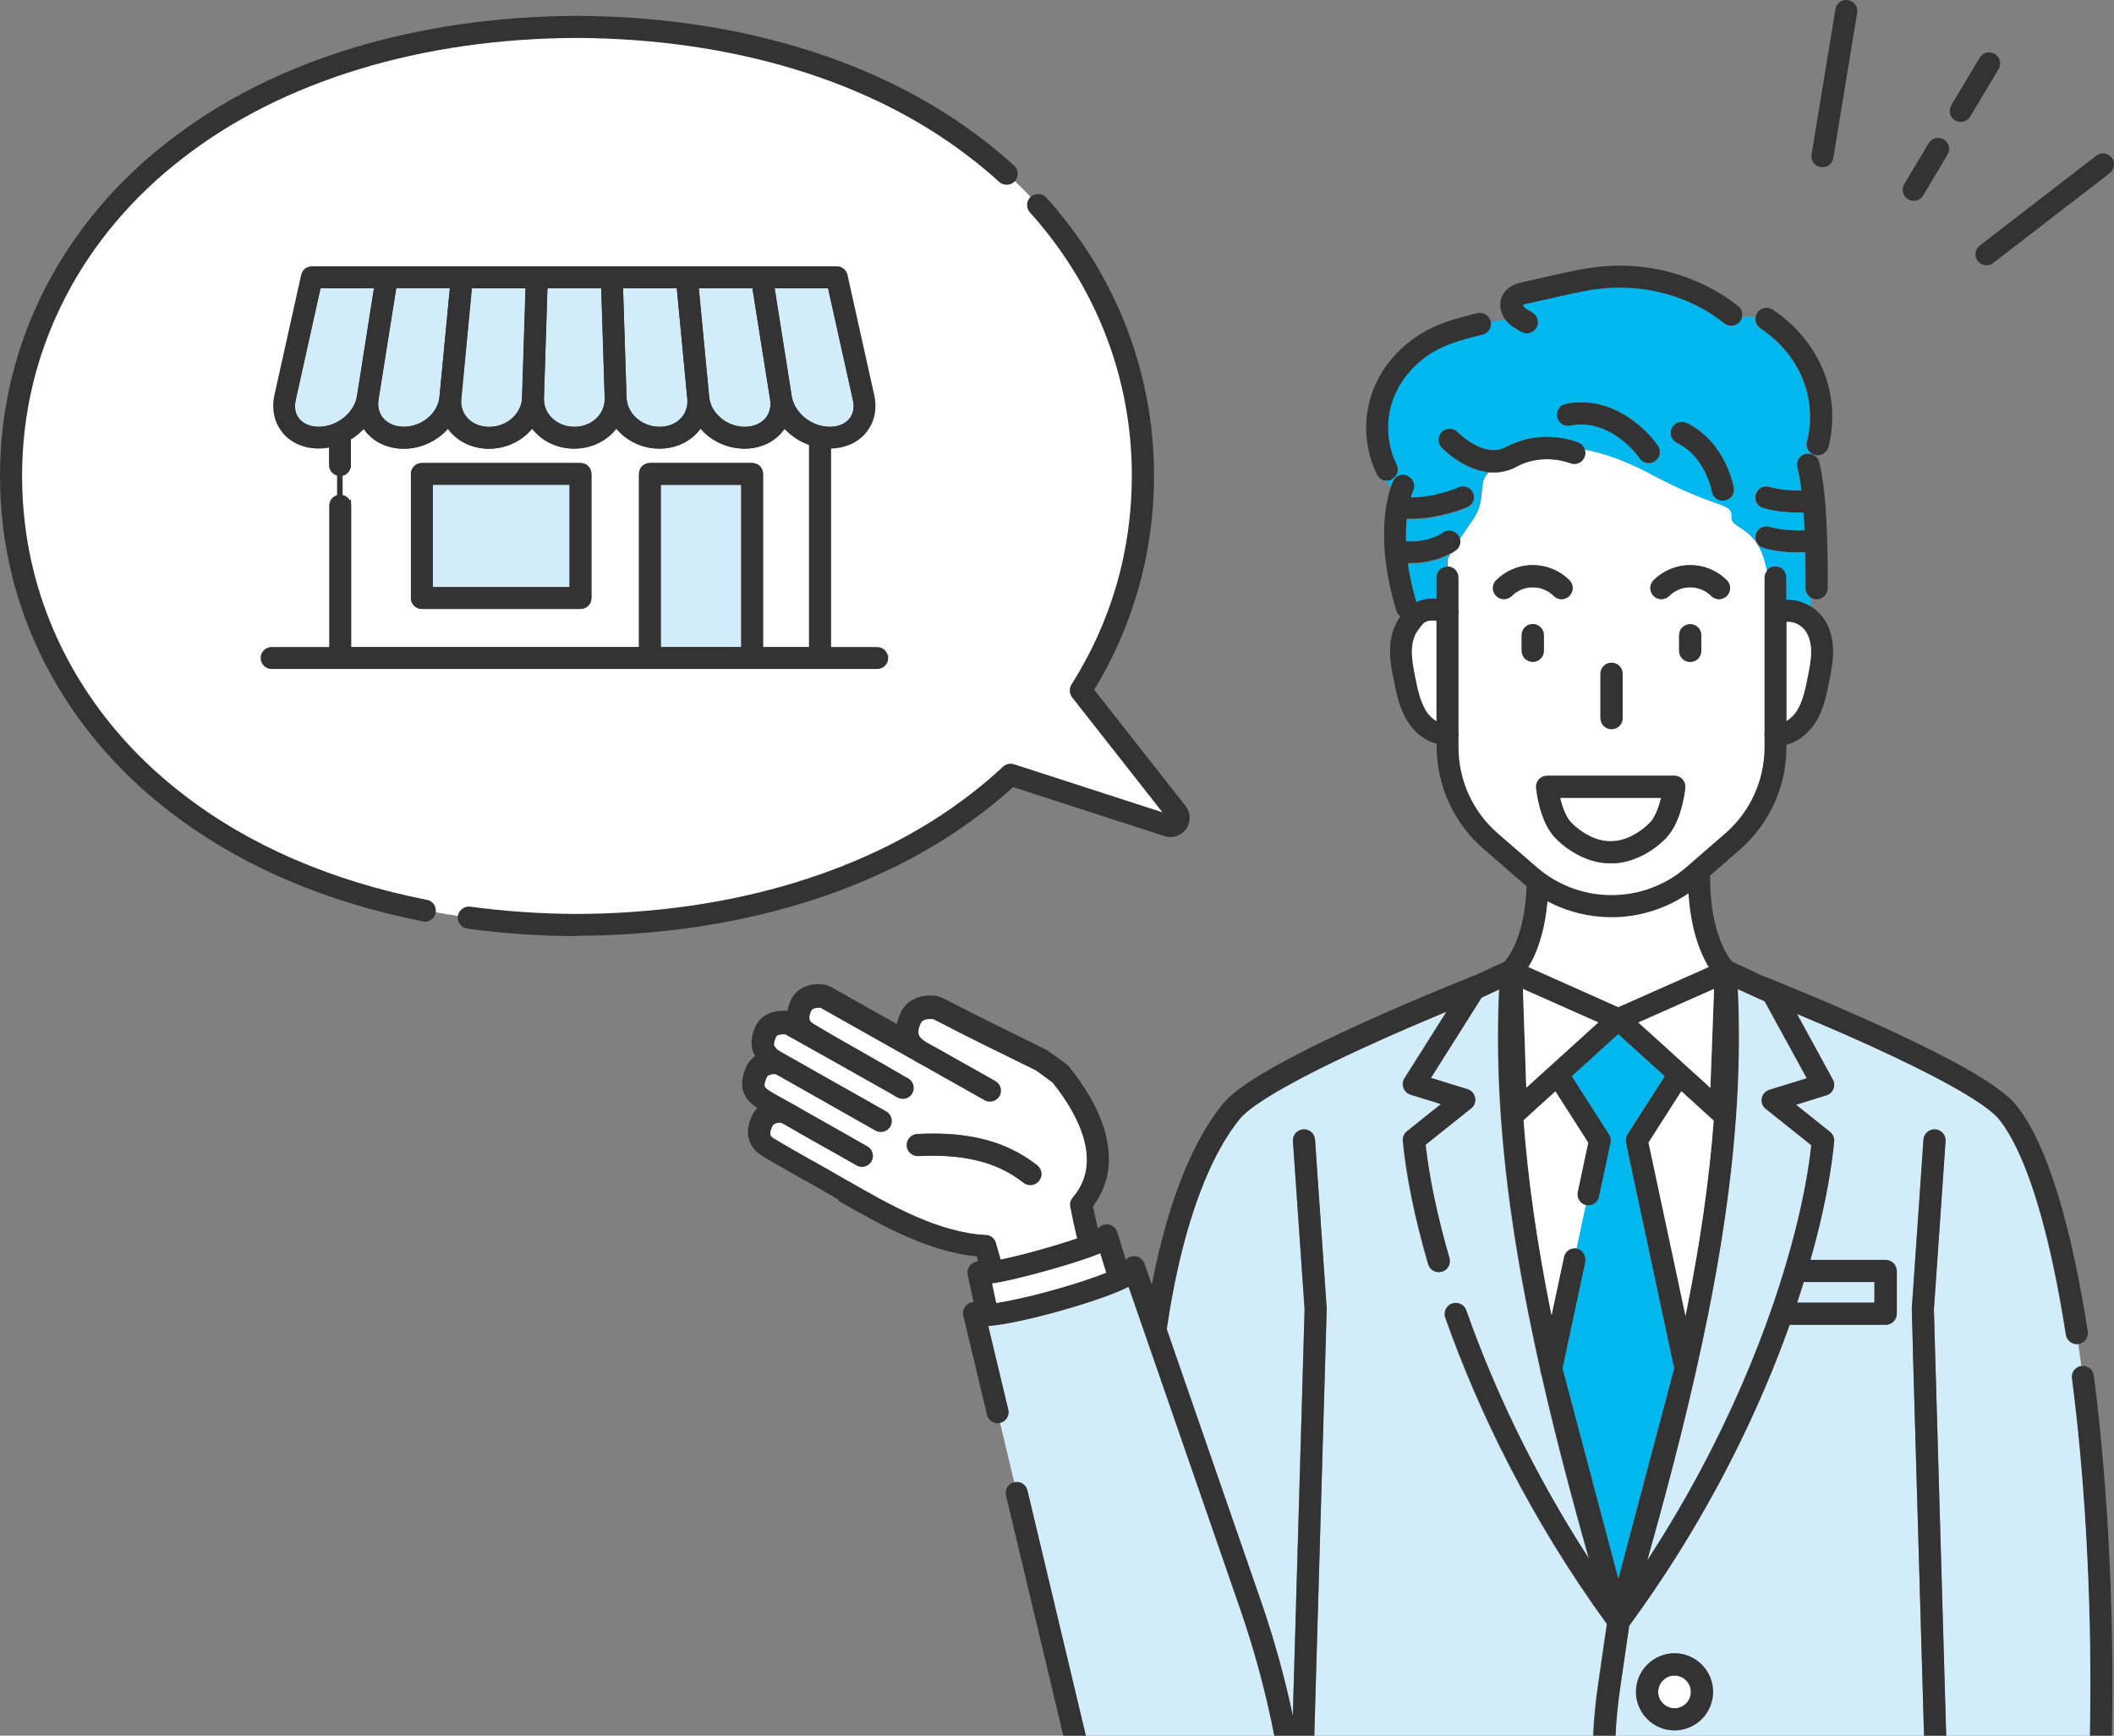 <svg width="190" height="156" viewBox="0 0 190 156" fill="none" xmlns="http://www.w3.org/2000/svg">
<rect x="0" y="0" width="190" height="156" fill="#808080" stroke="none"/>
<g clip-path="url(#clip0_10_326)">
<path d="M187.875 151.421C187.875 152.982 187.855 154.543 187.825 156.104H189.809C189.839 154.554 189.859 152.993 189.859 151.421C189.859 141.794 189.275 132.095 188.187 123.625C188.117 123.082 187.623 122.699 187.069 122.769C186.525 122.84 186.143 123.343 186.213 123.877C187.291 132.246 187.875 141.874 187.875 151.421Z" fill="#333333"/>
<path d="M116.189 154.211L117.247 117.684L116.199 102.567C116.159 102.023 116.572 101.54 117.126 101.509C117.67 101.469 118.153 101.882 118.183 102.436L119.231 117.603C119.231 117.603 119.231 117.663 119.231 117.704L118.113 156.115H143.16C143.23 154.584 143.371 153.053 143.593 151.532L144.398 145.963C137.52 136.496 132.817 126.788 129.876 118.429C129.695 117.915 129.967 117.341 130.48 117.16C130.994 116.979 131.568 117.25 131.749 117.764C134.146 124.582 137.751 132.337 142.787 140.102C141.176 134.411 139.756 128.963 138.557 123.716L138.436 123.263C138.416 123.192 138.406 123.122 138.406 123.051C138.033 121.37 137.681 119.708 137.349 118.066C135.616 109.365 134.619 101.177 134.619 93.251C134.619 91.801 134.65 90.361 134.72 88.921L133.129 89.666L128.577 96.877L131.86 97.894C132.212 98.005 132.474 98.297 132.545 98.659C132.615 99.022 132.474 99.394 132.192 99.616L128.093 102.889C128.405 105.679 129.1 109.153 130.238 113.071C130.389 113.595 130.087 114.149 129.564 114.3C129.04 114.451 128.486 114.149 128.335 113.625C127.086 109.345 126.351 105.578 126.059 102.547C126.029 102.214 126.17 101.882 126.432 101.671L129.483 99.233L126.754 98.387C126.462 98.297 126.22 98.075 126.119 97.783C126.009 97.491 126.049 97.169 126.21 96.907L129.987 90.925C129.685 91.056 129.362 91.187 129.02 91.328C126.391 92.425 122.977 93.916 119.815 95.447C117.71 96.464 115.716 97.511 114.165 98.458C113.279 99.002 112.544 99.515 112.02 99.948C111.748 100.18 111.526 100.392 111.396 100.563C110.207 102.023 109.13 103.947 108.193 106.233C107.256 108.529 106.451 111.188 105.806 114.098C105.423 115.8 105.101 117.603 104.829 119.466L113.309 143.939C114.477 147.302 115.424 150.727 116.159 154.201L116.189 154.211Z" fill="#D2ECFA"/>
<path d="M172.93 156.104L171.922 121.309L171.822 117.694C171.822 117.694 171.822 117.633 171.822 117.593L172.376 109.566L172.869 102.426C172.909 101.882 173.383 101.469 173.927 101.499C174.47 101.54 174.883 102.013 174.853 102.557L174.36 109.697L173.806 117.673L173.906 121.239L174.914 156.094H187.825C187.855 154.543 187.875 152.982 187.875 151.411C187.875 141.864 187.301 132.236 186.213 123.867C186.143 123.323 186.525 122.83 187.069 122.759C186.979 122.095 186.888 121.44 186.787 120.785C186.243 120.866 185.74 120.493 185.659 119.96C185.115 116.505 184.491 113.343 183.776 110.563C183.061 107.784 182.265 105.407 181.399 103.544C180.825 102.305 180.221 101.298 179.627 100.563C179.496 100.402 179.294 100.2 179.033 99.979C178.771 99.757 178.448 99.505 178.076 99.254C177.331 98.74 176.394 98.166 175.336 97.582C173.222 96.403 170.643 95.155 168.105 93.996C165.709 92.899 163.352 91.892 161.479 91.116L164.701 97.018C164.842 97.28 164.863 97.592 164.752 97.864C164.641 98.136 164.409 98.347 164.127 98.438L161.398 99.284L164.45 101.721C164.712 101.932 164.853 102.255 164.822 102.597C164.591 105.014 164.077 107.904 163.251 111.157C163.08 111.832 162.889 112.527 162.687 113.232H169.455C169.717 113.232 169.969 113.343 170.16 113.524C170.341 113.705 170.452 113.967 170.452 114.229V118.066C170.452 118.328 170.341 118.58 170.16 118.771C169.979 118.952 169.717 119.063 169.455 119.063H160.824C160.502 119.97 160.159 120.886 159.797 121.813C156.836 129.386 152.465 137.836 146.402 146.114L145.577 151.804C145.365 153.234 145.234 154.664 145.164 156.104H172.94H172.93ZM148.054 149.619C148.678 148.994 149.545 148.602 150.501 148.602C151.448 148.602 152.324 148.994 152.949 149.619C153.573 150.243 153.966 151.109 153.966 152.066C153.966 153.013 153.573 153.889 152.949 154.513C152.324 155.138 151.458 155.53 150.501 155.53C149.555 155.53 148.678 155.138 148.054 154.513C147.43 153.889 147.037 153.023 147.037 152.066C147.037 151.119 147.43 150.243 148.054 149.619Z" fill="#D2ECFA"/>
<path d="M168.468 117.069V115.216H162.113C161.922 115.82 161.731 116.445 161.519 117.069H168.468Z" fill="#D2ECFA"/>
<path d="M171.922 121.309L172.93 156.104H174.924L173.916 121.249L173.816 117.683L174.37 109.707L174.863 102.567C174.903 102.023 174.491 101.54 173.937 101.509C173.393 101.469 172.909 101.882 172.879 102.436L172.386 109.576L171.832 117.603C171.832 117.603 171.832 117.663 171.832 117.704L171.933 121.319L171.922 121.309Z" fill="#333333"/>
<path d="M75.361 107.925C77.215 108.992 79.299 110.181 81.505 111.147C83.509 112.024 85.634 112.718 87.789 112.92C87.829 113.071 87.87 113.222 87.92 113.373C87.85 113.373 87.779 113.383 87.709 113.403C87.185 113.534 86.862 114.048 86.973 114.572L87.497 117.029C87.427 117.029 87.356 117.039 87.296 117.059C86.772 117.2 86.45 117.724 86.581 118.247L88.706 127.16C88.836 127.694 89.37 128.026 89.904 127.895C90.438 127.765 90.77 127.231 90.639 126.697L88.847 119.194C89.149 119.174 89.481 119.134 89.844 119.073C90.891 118.912 92.18 118.64 93.54 118.298C95.574 117.784 97.749 117.13 99.451 116.505C99.874 116.344 100.277 116.193 100.63 116.042C100.902 115.931 101.153 115.81 101.375 115.699C101.395 115.689 101.415 115.679 101.435 115.669L111.456 144.603C112.755 148.36 113.792 152.207 114.548 156.104H118.123L119.241 117.694C119.241 117.694 119.241 117.633 119.241 117.593L118.193 102.426C118.153 101.882 117.68 101.469 117.136 101.499C116.592 101.54 116.179 102.013 116.209 102.557L117.257 117.673L116.199 154.201C115.464 150.726 114.507 147.302 113.349 143.939L104.87 119.466C105.141 117.603 105.464 115.81 105.846 114.098C106.491 111.178 107.297 108.519 108.233 106.233C109.17 103.937 110.258 102.013 111.436 100.563C111.567 100.402 111.778 100.19 112.06 99.948C112.574 99.505 113.319 99.002 114.205 98.458C115.756 97.511 117.75 96.464 119.855 95.447C123.018 93.916 126.432 92.425 129.06 91.328C129.392 91.187 129.715 91.056 130.027 90.925L126.25 96.907C126.089 97.169 126.049 97.491 126.16 97.783C126.27 98.075 126.502 98.297 126.794 98.387L129.523 99.233L126.472 101.671C126.21 101.882 126.069 102.204 126.099 102.547C126.391 105.578 127.126 109.355 128.375 113.625C128.526 114.149 129.08 114.451 129.604 114.3C130.128 114.149 130.43 113.595 130.279 113.071C129.141 109.153 128.446 105.679 128.134 102.889L132.232 99.616C132.525 99.384 132.655 99.012 132.585 98.659C132.514 98.297 132.253 98.005 131.9 97.894L128.617 96.877L133.169 89.666L134.76 88.921C134.69 90.351 134.66 91.801 134.66 93.251C134.66 101.177 135.657 109.365 137.389 118.066C137.711 119.708 138.064 121.369 138.446 123.051C138.446 123.122 138.456 123.192 138.477 123.263L138.597 123.716C139.786 128.963 141.216 134.411 142.827 140.102C137.792 132.337 134.186 124.582 131.789 117.764C131.608 117.25 131.044 116.978 130.52 117.16C130.007 117.341 129.735 117.905 129.916 118.429C132.857 126.788 137.56 136.486 144.439 145.963L143.633 151.532C143.411 153.053 143.27 154.584 143.2 156.114H145.194C145.264 154.674 145.395 153.244 145.607 151.814L146.433 146.124C152.505 137.846 156.866 129.396 159.827 121.823C160.19 120.886 160.532 119.97 160.854 119.073H169.485C169.747 119.073 169.999 118.962 170.19 118.781C170.371 118.6 170.482 118.338 170.482 118.076V114.239C170.482 113.977 170.371 113.726 170.19 113.534C170.009 113.353 169.747 113.242 169.485 113.242H162.717C162.919 112.537 163.11 111.842 163.281 111.167C164.107 107.925 164.621 105.034 164.853 102.607C164.883 102.275 164.742 101.942 164.48 101.731L161.428 99.294L164.158 98.448C164.44 98.357 164.671 98.146 164.782 97.874C164.893 97.602 164.873 97.29 164.732 97.028L161.509 91.126C163.382 91.912 165.729 92.919 168.136 94.007C170.664 95.165 173.252 96.413 175.367 97.592C176.424 98.176 177.361 98.75 178.106 99.263C178.479 99.525 178.801 99.767 179.063 99.989C179.325 100.21 179.526 100.422 179.657 100.573C180.251 101.308 180.855 102.315 181.429 103.554C182.285 105.417 183.091 107.794 183.806 110.573C184.521 113.353 185.156 116.525 185.689 119.97C185.77 120.513 186.284 120.886 186.817 120.795C187.361 120.715 187.734 120.201 187.643 119.657C186.918 114.984 186.012 110.805 184.954 107.341C184.421 105.608 183.847 104.057 183.222 102.708C182.598 101.358 181.933 100.22 181.188 99.304C180.946 99.002 180.644 98.72 180.302 98.428C179.657 97.884 178.851 97.33 177.915 96.756C176.273 95.749 174.239 94.691 172.094 93.654C168.881 92.093 165.437 90.603 162.788 89.485C160.331 88.457 158.568 87.752 158.316 87.662L155.668 86.423C155.416 86.111 155.184 85.748 154.963 85.315C154.57 84.53 154.248 83.553 154.026 82.455C153.805 81.357 153.694 80.129 153.694 78.85C153.694 78.799 153.694 78.749 153.694 78.698L156.343 76.392C159.021 74.066 160.562 70.692 160.562 67.147V66.936C160.633 66.915 160.713 66.895 160.784 66.875C161.308 66.704 161.771 66.422 162.174 66.079C162.577 65.737 162.919 65.334 163.191 64.901C163.553 64.317 163.795 63.693 163.976 63.088C164.158 62.484 164.279 61.89 164.389 61.326C164.56 60.49 164.742 59.584 164.752 58.597C164.752 58.577 164.752 58.546 164.752 58.516C164.752 58.002 164.681 57.479 164.54 56.955C164.399 56.441 164.168 55.928 163.815 55.465C163.674 55.273 163.503 55.092 163.312 54.921C163.14 54.77 162.939 54.619 162.728 54.488C162.566 54.387 162.405 54.296 162.224 54.216C161.791 54.025 161.297 53.894 160.744 53.894C160.683 53.894 160.623 53.894 160.562 53.894V51.889C160.562 51.336 160.119 50.892 159.565 50.892C159.263 50.892 158.981 51.033 158.8 51.245C158.659 51.416 158.568 51.638 158.568 51.879V65.828C158.558 65.898 158.548 65.969 158.548 66.039C158.548 66.11 158.548 66.18 158.568 66.251V67.127C158.568 70.098 157.279 72.928 155.033 74.871L151.539 77.903C149.605 79.575 147.218 80.411 144.821 80.411C142.424 80.411 140.027 79.575 138.104 77.903L134.609 74.871C132.363 72.928 131.074 70.098 131.074 67.127V66.251C131.084 66.18 131.094 66.11 131.094 66.039C131.094 65.969 131.094 65.898 131.074 65.828V55.183C131.105 55.042 131.105 54.901 131.074 54.76V51.869C131.074 51.325 130.641 50.882 130.097 50.872C130.097 50.872 130.097 50.872 130.087 50.872C130.067 50.872 130.057 50.872 130.037 50.872C129.513 50.903 129.1 51.336 129.1 51.859V53.753C128.98 53.753 128.859 53.732 128.748 53.732C128.335 53.732 127.952 53.793 127.62 53.914C127.509 53.954 127.408 53.994 127.308 54.045C126.935 52.776 126.693 51.638 126.552 50.6C126.633 50.6 126.703 50.6 126.784 50.6C128.053 50.6 129.06 50.318 129.755 50.026C129.997 49.926 130.188 49.825 130.359 49.734C130.671 49.563 130.853 49.422 130.893 49.392C131.215 49.14 131.326 48.727 131.225 48.355C131.195 48.224 131.135 48.103 131.044 47.992C130.702 47.569 130.087 47.498 129.654 47.831H129.644C129.584 47.871 129.302 48.062 128.828 48.244C128.345 48.425 127.66 48.596 126.784 48.596C126.653 48.596 126.522 48.596 126.381 48.586C126.381 48.405 126.381 48.234 126.381 48.072C126.381 47.539 126.411 47.055 126.452 46.622C126.573 46.622 126.703 46.622 126.824 46.622C128.184 46.622 129.443 46.35 130.359 46.089C131.286 45.827 131.88 45.565 131.91 45.545C132.414 45.323 132.635 44.739 132.414 44.236C132.192 43.732 131.608 43.51 131.105 43.732C131.105 43.732 130.571 43.964 129.775 44.195C128.969 44.427 127.902 44.638 126.824 44.638C126.875 44.477 126.915 44.346 126.955 44.245C126.985 44.165 127.006 44.115 127.026 44.084C127.026 44.064 127.036 44.054 127.036 44.054C127.267 43.561 127.066 42.967 126.573 42.735C126.079 42.493 125.485 42.695 125.243 43.188C125.223 43.218 125.142 43.4 125.032 43.712C124.78 44.437 124.387 45.907 124.397 48.083C124.397 49.885 124.669 52.161 125.495 54.88C125.565 55.102 125.696 55.273 125.868 55.394C125.525 55.857 125.294 56.371 125.142 56.885C125.001 57.408 124.931 57.932 124.931 58.446C124.931 58.446 124.931 58.496 124.931 58.516C124.931 59.503 125.122 60.41 125.294 61.245C125.404 61.809 125.525 62.404 125.706 63.008C125.888 63.612 126.129 64.226 126.492 64.811C126.855 65.395 127.338 65.918 127.932 66.311C128.224 66.513 128.557 66.674 128.899 66.784C128.969 66.805 129.05 66.825 129.121 66.845V67.056C129.121 70.601 130.661 73.975 133.34 76.302L136.835 79.333C136.956 79.444 137.077 79.544 137.208 79.645C137.157 81.035 136.966 82.334 136.664 83.462C136.482 84.127 136.251 84.731 135.989 85.255C135.757 85.708 135.506 86.101 135.234 86.423L132.676 87.611C131.91 87.913 127.449 89.686 122.645 91.861C120.006 93.05 117.277 94.359 114.991 95.618C113.843 96.252 112.816 96.867 111.949 97.461C111.516 97.753 111.134 98.045 110.791 98.337C110.449 98.629 110.157 98.911 109.905 99.213C108.556 100.875 107.397 102.96 106.4 105.387C105.202 108.307 104.245 111.721 103.52 115.458L102.865 113.574C102.694 113.071 102.14 112.789 101.627 112.95C101.445 113 101.294 113.111 101.184 113.232L100.418 110.745C100.257 110.221 99.713 109.929 99.189 110.08C98.978 110.14 98.797 110.271 98.676 110.432C98.515 109.768 98.374 109.093 98.233 108.428C98.686 107.824 99.028 107.189 99.26 106.535C99.542 105.739 99.673 104.934 99.663 104.128C99.663 103.342 99.542 102.567 99.341 101.822C99.038 100.694 98.555 99.616 97.971 98.609C97.397 97.602 96.732 96.665 96.057 95.839C96.007 95.779 95.936 95.709 95.866 95.658L94.194 94.439C94.194 94.439 94.094 94.379 94.043 94.349C91.012 92.868 87.93 91.348 84.959 89.817C84.818 89.746 84.687 89.676 84.516 89.615C84.345 89.555 84.133 89.505 83.942 89.485C83.831 89.485 83.72 89.475 83.61 89.475C83.126 89.475 82.612 89.555 82.119 89.807C81.877 89.928 81.636 90.099 81.434 90.31C81.233 90.522 81.052 90.774 80.931 91.056C80.82 91.297 80.729 91.549 80.659 91.811C80.639 91.892 80.618 91.962 80.608 92.043C78.685 90.955 76.751 89.867 74.858 88.8C74.717 88.719 74.586 88.649 74.415 88.588C74.243 88.528 74.052 88.487 73.871 88.467C73.77 88.467 73.669 88.457 73.559 88.457C73.106 88.457 72.632 88.538 72.169 88.769C71.937 88.88 71.716 89.041 71.524 89.243C71.333 89.444 71.162 89.686 71.051 89.958C70.93 90.24 70.829 90.542 70.779 90.854C70.729 90.854 70.688 90.844 70.638 90.844C70.588 90.844 70.527 90.844 70.467 90.844C70.255 90.844 70.034 90.854 69.792 90.894C69.44 90.955 69.067 91.066 68.704 91.307C68.523 91.428 68.352 91.579 68.211 91.751C68.06 91.932 67.939 92.133 67.848 92.365C67.768 92.576 67.697 92.788 67.637 93.009C67.587 93.231 67.546 93.473 67.546 93.725C67.546 93.936 67.576 94.157 67.637 94.379C67.687 94.57 67.778 94.742 67.879 94.913C67.879 94.913 67.859 94.923 67.848 94.933C67.677 95.054 67.516 95.205 67.375 95.376C67.234 95.547 67.113 95.759 67.033 95.97C66.952 96.182 66.871 96.393 66.811 96.635C66.751 96.867 66.7 97.118 66.7 97.4C66.7 97.592 66.721 97.803 66.781 98.005C66.862 98.307 67.023 98.609 67.234 98.871C67.446 99.133 67.707 99.344 68.01 99.546C68.03 99.556 68.05 99.576 68.07 99.586C68.07 99.586 68.05 99.606 68.04 99.616C67.848 99.817 67.687 100.049 67.566 100.321C67.466 100.532 67.385 100.764 67.325 100.996C67.264 101.237 67.224 101.479 67.224 101.741C67.224 101.942 67.244 102.154 67.305 102.355C67.385 102.668 67.536 102.97 67.748 103.232C67.959 103.493 68.221 103.725 68.533 103.906C70.678 105.205 73.126 106.495 75.261 107.763C75.291 107.784 75.321 107.794 75.361 107.814V107.925ZM160.572 56.3V55.908C160.633 55.908 160.693 55.898 160.754 55.898C160.905 55.898 161.056 55.918 161.207 55.968C161.428 56.039 161.64 56.15 161.831 56.28C162.013 56.411 162.164 56.562 162.234 56.673C162.415 56.905 162.546 57.197 162.637 57.519C162.728 57.841 162.778 58.204 162.778 58.566C162.778 58.587 162.778 58.597 162.778 58.617C162.778 59.332 162.627 60.117 162.456 60.953C162.345 61.517 162.234 62.051 162.083 62.545C161.932 63.038 161.751 63.481 161.519 63.874C161.297 64.226 160.995 64.549 160.663 64.77C160.633 64.79 160.603 64.811 160.572 64.831V56.321V56.3ZM129.1 64.811C128.99 64.74 128.879 64.659 128.768 64.569C128.536 64.367 128.315 64.126 128.154 63.854C127.912 63.471 127.731 63.018 127.59 62.524C127.439 62.031 127.328 61.487 127.217 60.933C127.046 60.097 126.895 59.322 126.895 58.597C126.895 58.577 126.895 58.556 126.895 58.536C126.895 58.174 126.945 57.821 127.036 57.499C127.126 57.177 127.257 56.895 127.439 56.653C127.549 56.502 127.65 56.361 127.741 56.25C127.882 56.079 127.993 55.968 128.124 55.898C128.194 55.857 128.265 55.827 128.365 55.807C128.466 55.787 128.587 55.767 128.748 55.767C128.849 55.767 128.969 55.767 129.1 55.787V64.79V64.811ZM145.456 141.864L140.45 122.991L142.505 113.393C142.616 112.859 142.273 112.326 141.74 112.215C141.206 112.104 140.672 112.447 140.561 112.98L139.443 118.217C139.403 118.046 139.373 117.865 139.333 117.694C138.164 111.792 137.328 106.152 136.926 100.694L139.786 98.095L142.737 102.708L141.79 107.149C141.679 107.683 142.022 108.217 142.555 108.327C143.089 108.438 143.623 108.096 143.734 107.562L144.771 102.718C144.821 102.466 144.771 102.194 144.64 101.973L141.286 96.736L145.456 92.959L149.625 96.736L146.271 101.973C146.131 102.194 146.08 102.456 146.141 102.718L150.471 122.991L145.466 141.864H145.456ZM151.116 98.085L153.976 100.684C153.976 100.684 154.006 100.704 154.016 100.724C153.603 106.172 152.777 111.802 151.599 117.683C151.559 117.875 151.519 118.076 151.478 118.268L148.155 102.698L151.106 98.085H151.116ZM168.468 115.226V117.079H161.519C161.731 116.455 161.922 115.83 162.113 115.226H168.468ZM156.302 93.211C156.302 91.771 156.272 90.341 156.202 88.91L158.609 89.998L162.385 96.897L159.031 97.934C158.679 98.045 158.417 98.337 158.347 98.7C158.276 99.062 158.417 99.435 158.699 99.656L162.798 102.929C162.556 105.125 162.083 107.733 161.338 110.654C159.253 118.872 155.053 129.497 148.094 140.172C150.3 132.377 152.163 125.045 153.563 118.046C155.305 109.324 156.312 101.127 156.312 93.191L156.302 93.211ZM154.056 88.88L153.724 97.773L151.569 95.819L149.696 94.127L147.238 91.902L154.046 88.88H154.056ZM137.741 86.242C138.235 85.255 138.587 84.127 138.829 82.888C138.95 82.284 139.03 81.649 139.091 81.005C140.884 81.951 142.857 82.435 144.831 82.435C147.248 82.435 149.665 81.72 151.75 80.29C151.831 81.629 152.042 82.908 152.364 84.056C152.586 84.832 152.858 85.567 153.19 86.222C153.311 86.463 153.442 86.685 153.573 86.906L145.446 90.512L137.359 86.906C137.49 86.685 137.62 86.463 137.741 86.232V86.242ZM143.653 91.902L140.229 95.004L139.322 95.819L137.177 97.763L136.875 88.88L143.643 91.892L143.653 91.902ZM98.807 112.688C98.807 112.688 98.857 112.668 98.887 112.658L99.421 114.39C98.787 114.642 98.021 114.914 97.185 115.186C95.554 115.71 93.691 116.233 92.039 116.616C91.213 116.807 90.438 116.968 89.783 117.069C89.703 117.079 89.622 117.099 89.541 117.109L89.169 115.357C89.451 115.317 89.753 115.256 90.095 115.196C91.797 114.853 94.194 114.219 96.208 113.585C97.216 113.272 98.112 112.96 98.797 112.688H98.807ZM69.278 102.063C69.278 102.063 69.248 102.003 69.238 101.973C69.238 101.942 69.228 101.902 69.228 101.852C69.228 101.791 69.228 101.701 69.268 101.6C69.299 101.499 69.339 101.378 69.399 101.248C69.43 101.187 69.46 101.147 69.49 101.107C69.54 101.046 69.621 101.006 69.722 100.966C69.832 100.925 69.963 100.905 70.114 100.905C70.135 100.905 70.145 100.905 70.165 100.905C70.195 100.915 70.245 100.945 70.326 100.976C70.366 100.996 70.406 101.026 70.457 101.046C71.152 101.449 72.36 102.134 73.599 102.839C74.848 103.544 76.127 104.269 76.963 104.742C77.436 105.014 78.05 104.853 78.322 104.38C78.594 103.906 78.433 103.292 77.96 103.02C77.114 102.527 75.825 101.812 74.586 101.107C73.347 100.402 72.139 99.727 71.464 99.334C70.769 98.931 70.346 98.7 70.014 98.528C69.691 98.347 69.47 98.236 69.107 97.995C68.996 97.924 68.906 97.854 68.856 97.803C68.775 97.723 68.745 97.672 68.735 97.642C68.725 97.612 68.715 97.592 68.715 97.531C68.715 97.481 68.715 97.39 68.755 97.269C68.785 97.149 68.835 97.008 68.906 96.836C68.926 96.786 68.946 96.756 68.976 96.726C69.017 96.685 69.087 96.635 69.208 96.595C69.329 96.554 69.48 96.534 69.651 96.534C69.661 96.534 69.681 96.544 69.701 96.554C69.732 96.564 69.762 96.585 69.812 96.605C69.903 96.655 70.004 96.716 70.124 96.776C70.809 97.169 72.461 98.095 74.183 99.072C75.905 100.049 77.708 101.056 78.665 101.61C79.138 101.882 79.752 101.711 80.024 101.237C80.296 100.764 80.125 100.15 79.652 99.878C78.685 99.324 76.882 98.317 75.16 97.34C73.438 96.363 71.786 95.437 71.101 95.044C70.759 94.852 70.537 94.722 70.386 94.641C70.275 94.581 70.205 94.54 70.165 94.52C70.145 94.51 70.135 94.5 70.114 94.49C69.973 94.399 69.863 94.309 69.782 94.238C69.661 94.127 69.621 94.057 69.601 94.007C69.581 93.956 69.571 93.926 69.571 93.855C69.571 93.805 69.571 93.725 69.601 93.614C69.631 93.513 69.671 93.372 69.732 93.221C69.752 93.16 69.772 93.14 69.792 93.12C69.812 93.1 69.832 93.09 69.863 93.07C69.913 93.04 69.993 93.009 70.104 92.989C70.215 92.969 70.346 92.959 70.487 92.959C70.507 92.959 70.527 92.959 70.547 92.959C70.578 92.969 70.658 93.009 70.749 93.06C72.995 94.309 77.517 96.877 79.188 97.803C79.601 98.035 79.833 98.166 79.954 98.236C80.044 98.287 80.085 98.307 80.095 98.317C80.105 98.317 80.125 98.337 80.195 98.377C80.226 98.397 80.266 98.418 80.316 98.448C80.387 98.488 80.447 98.528 80.518 98.569C80.548 98.589 80.588 98.609 80.618 98.619C80.629 98.619 80.639 98.629 80.649 98.639C81.132 98.911 81.736 98.74 81.998 98.256C82.27 97.773 82.099 97.169 81.615 96.907C81.495 96.836 81.394 96.786 81.323 96.746C78.655 95.175 75.714 93.573 73.186 92.053C73.065 91.982 72.985 91.922 72.924 91.861C72.834 91.771 72.793 91.71 72.773 91.66C72.753 91.61 72.743 91.559 72.743 91.469C72.743 91.348 72.783 91.136 72.894 90.874C72.914 90.814 72.944 90.784 72.975 90.754C73.015 90.713 73.075 90.673 73.176 90.633C73.277 90.603 73.418 90.572 73.579 90.572C73.629 90.572 73.68 90.572 73.73 90.572C73.73 90.572 73.74 90.572 73.77 90.592C73.8 90.603 73.841 90.623 73.891 90.663C76.55 92.153 79.289 93.714 81.988 95.225C82.018 95.245 82.049 95.255 82.079 95.275C82.169 95.336 82.26 95.386 82.341 95.437C82.512 95.537 82.663 95.618 82.864 95.719C83.056 95.819 83.297 95.95 83.64 96.152C84.133 96.434 85.04 96.947 85.976 97.471C86.913 97.995 87.88 98.538 88.474 98.881C88.947 99.153 89.562 98.992 89.834 98.508C90.105 98.035 89.944 97.421 89.461 97.149C88.847 96.796 87.88 96.252 86.943 95.729C86.007 95.205 85.1 94.691 84.637 94.43C84.143 94.147 83.831 93.976 83.61 93.865C83.499 93.805 83.418 93.765 83.338 93.714C83.257 93.664 83.187 93.624 83.086 93.553C82.834 93.382 82.703 93.231 82.633 93.11C82.562 92.989 82.542 92.889 82.542 92.748C82.542 92.657 82.552 92.556 82.582 92.425C82.612 92.305 82.663 92.163 82.733 92.002C82.774 91.912 82.814 91.861 82.854 91.811C82.925 91.74 82.995 91.69 83.126 91.65C83.247 91.61 83.418 91.579 83.61 91.579C83.67 91.579 83.73 91.579 83.791 91.579C83.821 91.579 83.791 91.579 83.821 91.579C83.841 91.579 83.922 91.62 84.053 91.69C87.014 93.221 90.085 94.732 93.097 96.202L94.587 97.29C95.383 98.287 96.158 99.425 96.722 100.603C97.014 101.207 97.256 101.832 97.417 102.436C97.578 103.05 97.669 103.644 97.669 104.229C97.669 104.823 97.578 105.397 97.377 105.961C97.175 106.525 96.863 107.079 96.4 107.622C96.208 107.854 96.128 108.156 96.178 108.448C96.359 109.405 96.571 110.342 96.793 111.288C96.339 111.439 95.836 111.611 95.302 111.772C93.922 112.195 92.371 112.618 91.052 112.94C90.659 113.031 90.287 113.121 89.934 113.192C89.783 112.698 89.642 112.205 89.511 111.711C89.4 111.298 89.028 110.996 88.595 110.976C86.54 110.896 84.395 110.231 82.29 109.314C80.185 108.398 78.141 107.22 76.268 106.152C76.238 106.142 76.217 106.122 76.187 106.112C74.012 104.833 71.605 103.564 69.561 102.315C69.379 102.204 69.309 102.114 69.268 102.053L69.278 102.063Z" fill="#333333"/>
<path d="M92.351 133.948C92.22 133.414 91.686 133.082 91.153 133.213C90.619 133.344 90.287 133.878 90.418 134.411L95.594 156.104H97.638L92.361 133.948H92.351Z" fill="#333333"/>
<path d="M154.016 100.714C154.016 100.714 153.986 100.694 153.976 100.674L151.116 98.075L148.165 102.688L151.488 118.258C151.529 118.066 151.569 117.865 151.609 117.673C152.787 111.792 153.613 106.162 154.026 100.714H154.016Z" fill="white"/>
<path d="M141.729 112.205L142.565 108.317C142.032 108.207 141.689 107.673 141.8 107.139L142.747 102.698L139.796 98.085L136.936 100.684C137.339 106.142 138.164 111.782 139.343 117.683C139.373 117.855 139.413 118.036 139.453 118.207L140.571 112.97C140.682 112.436 141.216 112.094 141.75 112.205H141.729Z" fill="white"/>
<path d="M137.359 86.916L145.446 90.522L153.573 86.916C153.432 86.695 153.301 86.473 153.19 86.232C152.858 85.567 152.586 84.842 152.364 84.066C152.042 82.908 151.841 81.639 151.75 80.3C149.665 81.73 147.248 82.445 144.831 82.445C142.857 82.445 140.884 81.972 139.091 81.015C139.03 81.659 138.94 82.294 138.829 82.898C138.587 84.127 138.235 85.265 137.741 86.252C137.62 86.483 137.5 86.715 137.359 86.927V86.916Z" fill="white"/>
<path d="M150.501 153.536C150.914 153.536 151.267 153.375 151.539 153.103C151.811 152.831 151.972 152.469 151.972 152.066C151.972 151.653 151.811 151.301 151.539 151.029C151.267 150.757 150.904 150.596 150.501 150.596C150.088 150.596 149.736 150.757 149.464 151.029C149.192 151.301 149.031 151.663 149.031 152.066C149.031 152.479 149.192 152.831 149.464 153.103C149.736 153.375 150.099 153.536 150.501 153.536Z" fill="white"/>
<path d="M150.501 155.52C151.448 155.52 152.324 155.128 152.949 154.503C153.573 153.879 153.966 153.013 153.966 152.056C153.966 151.109 153.573 150.233 152.949 149.609C152.324 148.984 151.458 148.591 150.501 148.591C149.555 148.591 148.678 148.984 148.054 149.609C147.43 150.233 147.037 151.099 147.037 152.056C147.037 153.003 147.43 153.879 148.054 154.503C148.678 155.128 149.545 155.52 150.501 155.52ZM149.464 151.029C149.736 150.757 150.098 150.596 150.501 150.596C150.914 150.596 151.267 150.757 151.539 151.029C151.811 151.301 151.972 151.663 151.972 152.066C151.972 152.479 151.811 152.831 151.539 153.103C151.267 153.375 150.904 153.536 150.501 153.536C150.088 153.536 149.736 153.375 149.464 153.103C149.192 152.831 149.031 152.469 149.031 152.066C149.031 151.653 149.192 151.301 149.464 151.029Z" fill="#333333"/>
<path d="M147.248 91.902L149.706 94.117L151.569 95.819L153.724 97.773L154.056 88.88L147.248 91.902Z" fill="white"/>
<path d="M136.875 88.88L137.177 97.763L139.323 95.819L140.229 94.993L143.653 91.892L136.875 88.88Z" fill="white"/>
<path d="M156.191 88.9C156.262 90.331 156.292 91.761 156.292 93.201C156.292 101.137 155.285 109.345 153.543 118.056C152.143 125.056 150.28 132.387 148.074 140.182C155.033 129.507 159.233 118.872 161.318 110.664C162.063 107.743 162.536 105.125 162.778 102.94L158.679 99.666C158.387 99.435 158.256 99.062 158.327 98.71C158.397 98.347 158.659 98.055 159.011 97.944L162.365 96.907L158.588 90.008L156.181 88.921L156.191 88.9Z" fill="#D2ECFA"/>
<path d="M142.495 113.383L140.44 122.981L145.446 141.854L150.451 122.981L146.12 102.708C146.07 102.456 146.12 102.184 146.251 101.963L149.605 96.726L145.436 92.949L141.266 96.726L144.62 101.963C144.761 102.184 144.811 102.446 144.751 102.708L143.714 107.552C143.603 108.086 143.069 108.428 142.535 108.317L141.699 112.205C142.233 112.316 142.575 112.849 142.465 113.383H142.495Z" fill="#00B8EE"/>
<path d="M155.648 46.471C155.748 45.112 154.409 45.837 148.346 42.594C146.1 41.395 144.146 40.721 142.434 40.408C142.505 40.63 142.505 40.872 142.404 41.103C142.193 41.607 141.609 41.839 141.105 41.627H141.085C141.085 41.627 141.035 41.597 140.984 41.587C140.894 41.557 140.742 41.506 140.561 41.466C140.189 41.375 139.655 41.275 139.03 41.275C138.225 41.275 137.278 41.426 136.301 41.949C135.616 42.312 134.911 42.463 134.247 42.463C134.106 42.463 133.975 42.463 133.844 42.443C133.824 42.453 133.804 42.473 133.793 42.483C132.796 43.279 133.642 44.961 132.373 46.733C131.961 47.317 131.568 47.901 131.225 48.425C131.326 48.798 131.205 49.211 130.893 49.462C130.853 49.493 130.671 49.634 130.359 49.805C130.269 49.946 130.198 50.067 130.148 50.157C130.138 50.419 130.128 50.671 130.118 50.913C130.661 50.913 131.094 51.366 131.094 51.91V54.8C131.125 54.931 131.125 55.082 131.094 55.223V65.868C131.105 65.939 131.115 66.009 131.115 66.08C131.115 66.15 131.115 66.221 131.094 66.291V67.167C131.094 70.138 132.384 72.968 134.629 74.912L138.124 77.943C140.058 79.615 142.444 80.451 144.841 80.451C147.238 80.451 149.635 79.615 151.559 77.943L155.053 74.912C157.299 72.968 158.588 70.138 158.588 67.167V66.291C158.578 66.221 158.568 66.15 158.568 66.08C158.568 66.009 158.568 65.939 158.588 65.868V51.92C158.588 51.678 158.679 51.456 158.82 51.285C158.065 47.186 155.557 47.65 155.648 46.491V46.471ZM143.844 60.561C143.844 60.007 144.287 59.564 144.841 59.564C145.395 59.564 145.838 60.007 145.838 60.561V64.539C145.838 65.093 145.395 65.536 144.841 65.536C144.287 65.536 143.844 65.093 143.844 64.539V60.561ZM134.468 53.561C134.075 53.169 134.075 52.544 134.468 52.151C135.304 51.305 136.482 50.792 137.761 50.792C139.04 50.792 140.219 51.315 141.055 52.151C141.447 52.544 141.437 53.169 141.055 53.561C140.662 53.954 140.038 53.944 139.645 53.561C139.161 53.078 138.507 52.786 137.761 52.786C137.016 52.786 136.362 53.078 135.878 53.561C135.485 53.954 134.861 53.954 134.468 53.561ZM136.764 58.496V57.096C136.764 56.542 137.208 56.099 137.761 56.099C138.315 56.099 138.758 56.542 138.758 57.096V58.496C138.758 59.05 138.315 59.493 137.761 59.493C137.208 59.493 136.764 59.05 136.764 58.496ZM144.761 77.601C144.761 77.601 144.7 77.601 144.66 77.601C143.734 77.601 142.827 77.339 142.001 76.936C141.176 76.533 140.43 75.979 139.806 75.345C139.393 74.912 139.091 74.418 138.869 73.925C138.638 73.431 138.477 72.928 138.366 72.475C138.134 71.568 138.064 70.853 138.064 70.823C138.033 70.541 138.134 70.269 138.315 70.058C138.507 69.846 138.769 69.735 139.051 69.735H150.481C150.763 69.735 151.025 69.856 151.216 70.058C151.408 70.269 151.498 70.541 151.468 70.823C151.468 70.853 151.428 71.256 151.307 71.84C151.186 72.424 150.995 73.18 150.652 73.935C150.421 74.428 150.129 74.932 149.716 75.355C149.091 75.989 148.346 76.543 147.52 76.946C146.694 77.349 145.788 77.611 144.862 77.611C144.831 77.611 144.801 77.611 144.761 77.611V77.601ZM152.908 58.496C152.908 59.05 152.465 59.493 151.911 59.493C151.357 59.493 150.914 59.05 150.914 58.496V57.096C150.914 56.542 151.357 56.099 151.911 56.099C152.465 56.099 152.908 56.542 152.908 57.096V58.496ZM155.204 53.561C154.812 53.954 154.187 53.944 153.795 53.561C153.311 53.078 152.657 52.786 151.911 52.786C151.166 52.786 150.511 53.078 150.028 53.561C149.635 53.954 149.011 53.954 148.618 53.561C148.225 53.169 148.225 52.544 148.618 52.151C149.454 51.305 150.632 50.792 151.911 50.792C153.19 50.792 154.369 51.315 155.204 52.151C155.597 52.544 155.587 53.169 155.204 53.561Z" fill="white"/>
<path d="M130.037 50.328C130.037 50.328 130.077 50.268 130.138 50.157C130.188 50.067 130.259 49.946 130.349 49.805C130.188 49.895 129.987 49.996 129.745 50.097C129.05 50.389 128.043 50.671 126.774 50.671C126.703 50.671 126.623 50.671 126.542 50.671C126.683 51.698 126.925 52.846 127.298 54.115C127.398 54.065 127.499 54.025 127.61 53.984C127.952 53.863 128.325 53.803 128.738 53.803C128.849 53.803 128.969 53.803 129.09 53.823V51.93C129.09 51.396 129.503 50.963 130.027 50.943C130.027 50.58 130.027 50.349 130.027 50.349L130.037 50.328Z" fill="#00B8EE"/>
<path d="M129.1 55.797C128.97 55.777 128.849 55.777 128.748 55.777C128.587 55.777 128.466 55.797 128.365 55.817C128.265 55.837 128.194 55.878 128.124 55.908C127.993 55.978 127.872 56.089 127.741 56.26C127.65 56.371 127.56 56.502 127.439 56.663C127.257 56.895 127.127 57.187 127.036 57.509C126.945 57.831 126.895 58.194 126.895 58.556C126.895 58.556 126.895 58.587 126.895 58.607C126.895 59.322 127.046 60.107 127.217 60.943C127.328 61.507 127.439 62.041 127.59 62.535C127.741 63.028 127.922 63.471 128.154 63.864C128.315 64.126 128.536 64.377 128.768 64.579C128.879 64.67 128.99 64.75 129.1 64.821V55.817V55.797Z" fill="white"/>
<path d="M162.778 58.556C162.778 58.194 162.728 57.831 162.637 57.509C162.546 57.187 162.415 56.905 162.234 56.663C162.154 56.562 162.013 56.401 161.831 56.27C161.65 56.139 161.439 56.019 161.207 55.958C161.056 55.918 160.905 55.888 160.754 55.888C160.693 55.888 160.633 55.888 160.572 55.898V64.79C160.572 64.79 160.633 64.75 160.663 64.73C160.995 64.519 161.298 64.186 161.519 63.834C161.761 63.451 161.942 62.998 162.083 62.504C162.234 62.011 162.345 61.467 162.456 60.913C162.627 60.077 162.778 59.302 162.778 58.577C162.778 58.556 162.778 58.536 162.778 58.526V58.556Z" fill="white"/>
<path d="M139.645 53.561C140.038 53.954 140.662 53.954 141.055 53.561C141.448 53.169 141.448 52.544 141.055 52.151C140.219 51.305 139.041 50.792 137.762 50.792C136.483 50.792 135.304 51.315 134.468 52.151C134.076 52.544 134.086 53.169 134.468 53.561C134.861 53.954 135.485 53.944 135.878 53.561C136.362 53.078 137.016 52.786 137.762 52.786C138.507 52.786 139.161 53.078 139.645 53.561Z" fill="#333333"/>
<path d="M151.911 50.792C150.632 50.792 149.454 51.315 148.618 52.151C148.225 52.544 148.235 53.169 148.618 53.561C149.011 53.954 149.635 53.944 150.028 53.561C150.511 53.078 151.166 52.786 151.911 52.786C152.657 52.786 153.311 53.078 153.795 53.561C154.187 53.954 154.812 53.954 155.205 53.561C155.597 53.169 155.597 52.544 155.205 52.151C154.369 51.305 153.19 50.792 151.911 50.792Z" fill="#333333"/>
<path d="M144.841 65.536C145.395 65.536 145.838 65.093 145.838 64.539V60.561C145.838 60.007 145.395 59.564 144.841 59.564C144.287 59.564 143.844 60.007 143.844 60.561V64.539C143.844 65.093 144.287 65.536 144.841 65.536Z" fill="#333333"/>
<path d="M151.911 56.099C151.357 56.099 150.914 56.542 150.914 57.096V58.496C150.914 59.05 151.357 59.493 151.911 59.493C152.465 59.493 152.908 59.05 152.908 58.496V57.096C152.908 56.542 152.465 56.099 151.911 56.099Z" fill="#333333"/>
<path d="M138.758 58.486V57.086C138.758 56.532 138.315 56.089 137.761 56.089C137.208 56.089 136.764 56.532 136.764 57.086V58.486C136.764 59.04 137.208 59.483 137.761 59.483C138.315 59.483 138.758 59.04 138.758 58.486Z" fill="#333333"/>
<path d="M144.731 75.607H144.781C144.781 75.607 144.831 75.607 144.851 75.607C145.395 75.607 146.03 75.446 146.634 75.144C147.238 74.841 147.822 74.418 148.286 73.945C148.477 73.754 148.668 73.451 148.829 73.099C148.991 72.746 149.122 72.354 149.222 71.991C149.252 71.891 149.273 71.8 149.293 71.709H140.219C140.319 72.142 140.471 72.646 140.672 73.089C140.833 73.441 141.035 73.754 141.226 73.945C141.679 74.418 142.263 74.841 142.878 75.144C143.482 75.446 144.116 75.607 144.66 75.607C144.68 75.607 144.71 75.607 144.731 75.607Z" fill="white"/>
<path d="M147.52 76.926C148.346 76.523 149.091 75.969 149.716 75.335C150.129 74.902 150.431 74.408 150.652 73.915C150.995 73.17 151.186 72.404 151.307 71.82C151.428 71.236 151.468 70.823 151.468 70.803C151.498 70.521 151.398 70.249 151.216 70.037C151.025 69.826 150.763 69.715 150.481 69.715H139.051C138.769 69.715 138.507 69.836 138.315 70.037C138.124 70.249 138.033 70.521 138.064 70.803C138.064 70.833 138.134 71.548 138.366 72.454C138.487 72.908 138.648 73.411 138.869 73.905C139.101 74.398 139.393 74.902 139.806 75.325C140.43 75.959 141.176 76.513 142.001 76.916C142.827 77.319 143.734 77.581 144.66 77.581C144.69 77.581 144.721 77.581 144.761 77.581C144.791 77.581 144.821 77.581 144.862 77.581C145.788 77.581 146.694 77.319 147.52 76.916V76.926ZM142.878 75.144C142.273 74.841 141.689 74.418 141.226 73.945C141.035 73.744 140.833 73.442 140.672 73.089C140.471 72.656 140.319 72.142 140.219 71.709H149.293C149.273 71.8 149.252 71.901 149.222 71.991C149.122 72.364 148.991 72.757 148.829 73.099C148.668 73.452 148.477 73.754 148.286 73.945C147.832 74.418 147.248 74.841 146.634 75.144C146.03 75.446 145.395 75.607 144.851 75.607C144.831 75.607 144.801 75.607 144.781 75.607H144.731C144.731 75.607 144.68 75.607 144.66 75.607C144.116 75.607 143.482 75.446 142.878 75.144Z" fill="#333333"/>
<path d="M162.274 40.801C161.741 40.942 161.418 41.476 161.559 42.01C161.7 42.564 161.821 43.289 161.922 44.084C161.841 44.084 161.751 44.084 161.67 44.084C160.935 44.084 159.938 44.014 159.042 43.762C158.518 43.611 157.964 43.923 157.813 44.447C157.662 44.971 157.974 45.525 158.498 45.676C159.656 46.008 160.814 46.068 161.67 46.078C161.831 46.078 161.972 46.078 162.113 46.078C162.154 46.602 162.174 47.136 162.204 47.66C162.053 47.66 161.872 47.67 161.68 47.67C160.945 47.67 159.948 47.599 159.052 47.347C158.528 47.196 157.974 47.509 157.823 48.032C157.672 48.556 157.984 49.11 158.508 49.261C159.666 49.593 160.824 49.654 161.68 49.664C161.902 49.664 162.093 49.664 162.264 49.654C162.274 50.389 162.284 51.054 162.284 51.587C162.284 51.98 162.284 52.292 162.284 52.514C162.284 52.625 162.284 52.705 162.284 52.766C162.284 52.796 162.284 52.816 162.284 52.826V52.846C162.284 53.249 162.506 53.602 162.848 53.763C162.969 53.823 163.11 53.853 163.251 53.863C163.805 53.873 164.258 53.44 164.268 52.886C164.268 52.886 164.268 52.383 164.268 51.587C164.268 50.409 164.248 48.586 164.148 46.713C164.097 45.776 164.027 44.83 163.916 43.943C163.815 43.057 163.684 42.231 163.503 41.526C163.443 41.305 163.322 41.123 163.161 40.993C162.929 40.811 162.607 40.731 162.295 40.811L162.274 40.801Z" fill="#333333"/>
<path d="M126.552 42.805C127.046 43.047 127.247 43.641 127.016 44.125C127.016 44.125 127.016 44.135 127.006 44.155C126.996 44.185 126.965 44.245 126.935 44.316C126.895 44.407 126.855 44.548 126.804 44.709C127.882 44.709 128.959 44.487 129.755 44.266C130.561 44.044 131.084 43.812 131.084 43.802C131.588 43.581 132.172 43.802 132.394 44.306C132.615 44.809 132.394 45.394 131.89 45.615C131.86 45.625 131.266 45.897 130.339 46.159C129.413 46.421 128.164 46.693 126.804 46.693C126.683 46.693 126.552 46.693 126.432 46.693C126.391 47.126 126.361 47.609 126.361 48.143C126.361 48.314 126.361 48.485 126.361 48.657C126.502 48.657 126.633 48.667 126.764 48.667C127.64 48.667 128.325 48.495 128.808 48.314C129.292 48.133 129.574 47.942 129.624 47.901H129.634C130.057 47.569 130.682 47.629 131.024 48.062C131.115 48.173 131.175 48.294 131.205 48.425C131.548 47.901 131.94 47.317 132.353 46.733C133.622 44.961 132.776 43.279 133.773 42.483C133.793 42.473 133.814 42.453 133.824 42.443C133.29 42.392 132.796 42.261 132.353 42.09C131.789 41.879 131.306 41.597 130.893 41.325C130.077 40.781 129.574 40.247 129.544 40.217C129.171 39.814 129.181 39.19 129.584 38.807C129.987 38.434 130.611 38.445 130.984 38.847L131.004 38.868C131.004 38.868 131.064 38.928 131.115 38.978C131.215 39.069 131.366 39.21 131.558 39.351C131.94 39.653 132.474 40.006 133.058 40.227C133.441 40.378 133.844 40.459 134.227 40.459C134.599 40.459 134.962 40.378 135.344 40.177C136.644 39.482 137.933 39.27 139 39.27C140.642 39.27 141.78 39.754 141.85 39.784C142.122 39.905 142.324 40.127 142.404 40.398C144.106 40.711 146.07 41.385 148.316 42.584C154.379 45.827 155.718 45.102 155.617 46.461C155.527 47.619 158.034 47.156 158.79 51.255C158.971 51.033 159.243 50.903 159.555 50.903C160.109 50.903 160.552 51.346 160.552 51.9V53.904C160.613 53.904 160.673 53.904 160.733 53.904C161.277 53.904 161.781 54.035 162.214 54.226C162.395 54.306 162.556 54.397 162.717 54.498C162.748 54.317 162.768 54.065 162.798 53.753C162.456 53.591 162.224 53.239 162.234 52.836V52.816C162.234 52.816 162.234 52.776 162.234 52.756C162.234 52.695 162.234 52.615 162.234 52.504C162.234 52.282 162.234 51.97 162.234 51.577C162.234 51.053 162.234 50.389 162.214 49.644C162.043 49.644 161.841 49.654 161.63 49.654C160.774 49.654 159.626 49.583 158.457 49.251C157.934 49.1 157.622 48.556 157.773 48.022C157.924 47.498 158.467 47.186 159.001 47.337C159.898 47.589 160.895 47.66 161.63 47.66C161.831 47.66 162.002 47.66 162.153 47.65C162.133 47.126 162.103 46.592 162.063 46.068C161.932 46.068 161.781 46.068 161.62 46.068C160.764 46.068 159.616 45.998 158.447 45.666C157.924 45.514 157.611 44.971 157.763 44.437C157.914 43.913 158.457 43.601 158.991 43.752C159.888 44.004 160.885 44.074 161.62 44.074C161.71 44.074 161.791 44.074 161.872 44.074C161.781 43.279 161.66 42.554 161.509 42C161.368 41.466 161.69 40.922 162.224 40.791C162.536 40.711 162.848 40.791 163.09 40.972C163.09 40.942 163.1 40.922 163.11 40.892C163.11 40.892 163.1 40.892 163.09 40.892C162.556 40.761 162.234 40.217 162.375 39.683C162.556 38.958 162.657 38.213 162.657 37.468C162.657 36.3 162.435 35.131 161.982 34.033C161.247 32.241 159.918 30.63 158.196 29.512C157.853 29.29 157.692 28.887 157.763 28.515C157.622 28.494 157.481 28.484 157.34 28.474C157.098 28.464 156.826 28.474 156.534 28.494C156.504 28.635 156.443 28.766 156.343 28.887C156 29.32 155.376 29.381 154.943 29.038C153.674 28.021 152.183 27.215 150.582 26.662C148.981 26.118 147.279 25.826 145.577 25.826C145.194 25.826 144.801 25.836 144.418 25.866C142.948 25.977 141.458 26.319 139.927 26.662C139.061 26.853 138.195 27.054 137.338 27.246C137.167 27.286 137.026 27.316 136.926 27.356C136.885 27.377 136.845 27.387 136.825 27.397C136.835 27.427 136.855 27.457 136.875 27.487C136.936 27.558 137.026 27.648 137.167 27.749C137.308 27.85 137.49 27.951 137.691 28.072C138.164 28.343 138.336 28.948 138.064 29.431C137.792 29.904 137.187 30.076 136.704 29.804C136.493 29.683 136.261 29.552 136.009 29.381C135.777 29.22 135.536 29.008 135.314 28.736C134.851 28.776 134.398 28.827 133.945 28.907C134.035 29.411 133.713 29.915 133.209 30.035C131.91 30.358 130.671 30.67 129.584 31.173C128.577 31.647 127.66 32.301 126.915 33.077C126.17 33.862 125.586 34.759 125.213 35.725C124.891 36.581 124.719 37.488 124.719 38.394C124.719 39.542 124.981 40.68 125.485 41.718C125.727 42.211 125.525 42.805 125.032 43.047C124.85 43.138 124.659 43.168 124.478 43.138C124.619 43.359 124.78 43.561 124.981 43.742C125.092 43.43 125.173 43.248 125.193 43.218C125.435 42.725 126.029 42.523 126.522 42.765L126.552 42.805ZM148.739 41.456C148.286 41.758 147.671 41.647 147.359 41.184C147.359 41.184 147.339 41.154 147.329 41.123C147.299 41.083 147.248 41.013 147.178 40.922C147.037 40.751 146.825 40.499 146.553 40.227C146.01 39.673 145.204 39.029 144.247 38.606C143.603 38.324 142.898 38.142 142.122 38.142C141.8 38.142 141.478 38.173 141.125 38.243C140.581 38.344 140.068 38.002 139.957 37.458C139.856 36.914 140.199 36.4 140.743 36.289C141.216 36.199 141.679 36.158 142.122 36.158C143.21 36.158 144.197 36.41 145.043 36.783C145.889 37.156 146.604 37.639 147.188 38.122C148.346 39.079 148.981 40.016 149.011 40.066C149.313 40.519 149.202 41.144 148.739 41.446V41.456ZM155.003 44.991C154.459 45.081 153.946 44.719 153.855 44.185C153.855 44.185 153.855 44.155 153.855 44.135C153.855 44.084 153.825 44.014 153.805 43.923C153.754 43.742 153.674 43.47 153.553 43.148C153.311 42.513 152.908 41.698 152.284 41.003C151.871 40.539 151.357 40.116 150.723 39.814C150.229 39.573 150.018 38.978 150.26 38.485C150.501 37.991 151.096 37.78 151.589 38.022C152.485 38.455 153.21 39.049 153.764 39.683C154.328 40.318 154.741 40.983 155.043 41.587C155.648 42.805 155.819 43.792 155.829 43.853C155.92 44.397 155.557 44.91 155.013 45.001L155.003 44.991Z" fill="#00B8EE"/>
<path d="M136.039 29.401C136.281 29.572 136.523 29.713 136.734 29.824C137.208 30.096 137.822 29.925 138.094 29.451C138.366 28.978 138.195 28.364 137.721 28.092C137.52 27.971 137.339 27.87 137.198 27.769C137.057 27.669 136.956 27.578 136.905 27.508C136.885 27.477 136.865 27.447 136.855 27.417C136.885 27.407 136.916 27.387 136.956 27.377C137.057 27.336 137.208 27.306 137.369 27.266C138.235 27.075 139.101 26.873 139.957 26.682C141.488 26.339 142.978 25.997 144.449 25.886C144.831 25.856 145.224 25.846 145.607 25.846C147.309 25.846 149.011 26.138 150.612 26.682C152.213 27.226 153.704 28.031 154.973 29.058C155.406 29.401 156.03 29.33 156.373 28.907C156.473 28.787 156.534 28.656 156.564 28.515C156.645 28.152 156.534 27.759 156.222 27.518C154.751 26.339 153.069 25.433 151.257 24.819C149.454 24.204 147.53 23.872 145.607 23.872C145.164 23.872 144.731 23.892 144.288 23.922C142.626 24.053 141.035 24.416 139.514 24.758C138.648 24.95 137.782 25.151 136.926 25.342C136.694 25.393 136.422 25.453 136.12 25.584C135.969 25.644 135.808 25.725 135.647 25.846C135.485 25.957 135.324 26.108 135.193 26.289C135.073 26.46 134.982 26.641 134.922 26.833C134.861 27.024 134.841 27.205 134.841 27.387C134.841 27.648 134.891 27.89 134.972 28.122C135.052 28.343 135.173 28.555 135.314 28.746C135.324 28.756 135.334 28.776 135.344 28.787C135.556 29.058 135.808 29.26 136.039 29.431V29.401Z" fill="#333333"/>
<path d="M125.072 43.087C125.565 42.846 125.767 42.252 125.525 41.758C125.012 40.721 124.76 39.573 124.76 38.435C124.76 37.528 124.921 36.622 125.253 35.766C125.626 34.799 126.21 33.903 126.955 33.117C127.701 32.331 128.607 31.677 129.624 31.214C130.702 30.71 131.951 30.398 133.25 30.076C133.763 29.945 134.076 29.451 133.985 28.948C133.985 28.927 133.985 28.897 133.975 28.877C133.844 28.343 133.3 28.021 132.766 28.152C131.467 28.474 130.097 28.807 128.788 29.421C127.549 29.995 126.442 30.801 125.525 31.758C124.609 32.714 123.874 33.842 123.41 35.071C122.997 36.158 122.786 37.307 122.786 38.455C122.786 39.895 123.108 41.335 123.763 42.654C123.914 42.967 124.216 43.168 124.538 43.198C124.72 43.218 124.911 43.198 125.092 43.108L125.072 43.087Z" fill="#333333"/>
<path d="M158.236 29.512C159.948 30.64 161.287 32.251 162.023 34.033C162.466 35.131 162.697 36.3 162.697 37.468C162.697 38.213 162.607 38.958 162.415 39.683C162.274 40.217 162.597 40.761 163.13 40.892C163.13 40.892 163.14 40.892 163.151 40.892C163.674 41.013 164.208 40.691 164.339 40.167C164.571 39.281 164.681 38.364 164.681 37.458C164.681 36.028 164.409 34.608 163.856 33.268C162.959 31.083 161.368 29.179 159.324 27.83C158.86 27.528 158.246 27.659 157.944 28.112C157.863 28.233 157.813 28.354 157.793 28.484C157.722 28.867 157.883 29.26 158.226 29.481L158.236 29.512Z" fill="#333333"/>
<path d="M155.043 41.577C154.741 40.972 154.328 40.298 153.764 39.673C153.2 39.039 152.485 38.455 151.589 38.012C151.096 37.77 150.501 37.981 150.26 38.475C150.018 38.968 150.229 39.562 150.723 39.804C151.357 40.116 151.871 40.529 152.284 40.993C152.908 41.688 153.321 42.503 153.553 43.138C153.674 43.45 153.754 43.722 153.805 43.913C153.825 44.004 153.845 44.074 153.855 44.125C153.855 44.145 153.855 44.165 153.855 44.175C153.946 44.719 154.459 45.081 155.003 44.981C155.547 44.89 155.909 44.377 155.819 43.833C155.809 43.772 155.638 42.785 155.033 41.567L155.043 41.577Z" fill="#333333"/>
<path d="M147.188 38.132C146.604 37.649 145.889 37.166 145.043 36.793C144.197 36.42 143.21 36.169 142.122 36.169C141.679 36.169 141.216 36.209 140.743 36.3C140.199 36.4 139.856 36.924 139.957 37.468C140.058 38.012 140.581 38.354 141.125 38.253C141.468 38.183 141.8 38.153 142.122 38.153C142.898 38.153 143.603 38.334 144.247 38.616C145.204 39.029 146 39.683 146.554 40.237C146.825 40.509 147.037 40.761 147.178 40.932C147.248 41.023 147.299 41.083 147.329 41.134C147.349 41.154 147.359 41.174 147.359 41.184C147.671 41.637 148.286 41.758 148.739 41.446C149.192 41.144 149.313 40.519 149.011 40.066C148.971 40.016 148.346 39.079 147.188 38.122V38.132Z" fill="#333333"/>
<path d="M136.301 41.939C137.268 41.426 138.215 41.275 139.03 41.264C139.655 41.264 140.189 41.355 140.561 41.456C140.742 41.506 140.894 41.547 140.984 41.577C141.035 41.597 141.065 41.607 141.085 41.617H141.105C141.609 41.828 142.193 41.597 142.404 41.093C142.505 40.862 142.505 40.62 142.434 40.398C142.354 40.137 142.152 39.905 141.88 39.784C141.8 39.754 140.672 39.27 139.03 39.27C137.963 39.27 136.674 39.482 135.375 40.177C134.992 40.378 134.629 40.459 134.257 40.459C133.874 40.459 133.481 40.368 133.088 40.227C132.514 40.006 131.971 39.653 131.588 39.351C131.397 39.2 131.245 39.069 131.145 38.978C131.094 38.928 131.054 38.898 131.034 38.868L131.014 38.847C130.641 38.455 130.007 38.435 129.614 38.807C129.211 39.18 129.201 39.814 129.574 40.217C129.604 40.247 130.107 40.781 130.923 41.325C131.336 41.597 131.82 41.879 132.384 42.09C132.827 42.261 133.33 42.392 133.854 42.443C133.985 42.453 134.116 42.463 134.257 42.463C134.921 42.463 135.636 42.312 136.311 41.949L136.301 41.939Z" fill="#333333"/>
<path d="M69.278 102.063C69.319 102.124 69.389 102.214 69.571 102.325C71.615 103.564 74.022 104.843 76.197 106.122C76.228 106.132 76.248 106.142 76.278 106.162C78.151 107.24 80.206 108.408 82.3 109.325C84.405 110.241 86.55 110.896 88.605 110.986C89.038 111.006 89.41 111.298 89.521 111.721C89.652 112.215 89.803 112.718 89.944 113.202C90.287 113.131 90.659 113.041 91.062 112.95C92.391 112.638 93.942 112.205 95.312 111.782C95.846 111.621 96.349 111.46 96.803 111.298C96.571 110.362 96.37 109.415 96.188 108.458C96.128 108.166 96.208 107.864 96.41 107.633C96.873 107.089 97.185 106.535 97.387 105.971C97.588 105.407 97.679 104.833 97.679 104.239C97.679 103.655 97.588 103.05 97.427 102.446C97.266 101.832 97.024 101.217 96.732 100.613C96.168 99.435 95.393 98.297 94.597 97.3L93.107 96.212C90.095 94.742 87.024 93.231 84.063 91.7C83.932 91.63 83.861 91.6 83.831 91.589C83.801 91.589 83.831 91.589 83.801 91.589C83.74 91.589 83.68 91.589 83.62 91.589C83.428 91.589 83.257 91.62 83.136 91.66C83.015 91.7 82.935 91.751 82.864 91.821C82.824 91.871 82.784 91.922 82.743 92.012C82.673 92.163 82.623 92.314 82.592 92.435C82.562 92.556 82.552 92.667 82.552 92.758C82.552 92.899 82.582 92.999 82.643 93.12C82.713 93.241 82.844 93.392 83.096 93.563C83.187 93.624 83.267 93.674 83.348 93.725C83.428 93.775 83.509 93.815 83.62 93.876C83.841 93.996 84.153 94.157 84.647 94.439C85.11 94.712 86.017 95.215 86.953 95.739C87.89 96.262 88.857 96.806 89.471 97.159C89.944 97.431 90.115 98.035 89.844 98.518C89.572 98.992 88.967 99.163 88.484 98.891C87.89 98.549 86.923 98.005 85.986 97.481C85.05 96.957 84.143 96.454 83.65 96.162C83.297 95.96 83.066 95.829 82.874 95.729C82.683 95.628 82.532 95.547 82.351 95.447C82.27 95.396 82.18 95.346 82.089 95.285C82.059 95.275 82.028 95.255 81.998 95.235C79.309 93.725 76.56 92.163 73.901 90.673C73.841 90.643 73.8 90.623 73.78 90.603C73.76 90.592 73.75 90.592 73.74 90.582C73.69 90.582 73.639 90.582 73.589 90.582C73.428 90.582 73.287 90.603 73.186 90.643C73.085 90.683 73.025 90.723 72.985 90.764C72.954 90.794 72.934 90.824 72.904 90.885C72.793 91.146 72.753 91.348 72.753 91.479C72.753 91.559 72.763 91.61 72.783 91.67C72.803 91.72 72.844 91.781 72.934 91.871C72.995 91.932 73.085 91.992 73.196 92.063C75.724 93.573 78.665 95.185 81.334 96.756C81.404 96.796 81.505 96.847 81.626 96.917C82.109 97.189 82.27 97.793 82.008 98.266C81.736 98.75 81.132 98.911 80.659 98.649C80.649 98.649 80.639 98.639 80.629 98.629C80.598 98.609 80.558 98.599 80.528 98.579C80.457 98.538 80.397 98.498 80.326 98.458C80.276 98.428 80.236 98.407 80.206 98.387C80.125 98.347 80.115 98.337 80.105 98.327C80.095 98.327 80.055 98.297 79.964 98.246C79.843 98.176 79.611 98.045 79.198 97.813C77.537 96.877 73.015 94.319 70.759 93.07C70.678 93.019 70.598 92.989 70.558 92.969C70.537 92.969 70.517 92.969 70.497 92.969C70.356 92.969 70.225 92.979 70.114 92.999C70.004 93.019 69.923 93.05 69.873 93.08C69.843 93.1 69.812 93.12 69.802 93.13C69.782 93.15 69.762 93.181 69.742 93.231C69.681 93.382 69.641 93.513 69.611 93.624C69.581 93.725 69.581 93.805 69.581 93.865C69.581 93.936 69.581 93.966 69.611 94.017C69.631 94.067 69.681 94.137 69.792 94.248C69.873 94.319 69.973 94.409 70.124 94.5C70.145 94.51 70.165 94.52 70.175 94.53C70.225 94.55 70.286 94.591 70.396 94.651C70.547 94.732 70.769 94.862 71.111 95.054C71.786 95.437 73.438 96.373 75.17 97.35C76.892 98.327 78.695 99.334 79.662 99.888C80.135 100.16 80.306 100.764 80.034 101.248C79.763 101.721 79.158 101.892 78.675 101.62C77.708 101.066 75.915 100.059 74.193 99.082C72.471 98.105 70.819 97.179 70.135 96.786C70.014 96.716 69.913 96.665 69.822 96.615C69.782 96.595 69.742 96.585 69.712 96.564C69.691 96.564 69.681 96.544 69.661 96.544C69.49 96.544 69.339 96.564 69.218 96.605C69.097 96.645 69.027 96.695 68.987 96.736C68.956 96.766 68.936 96.796 68.916 96.847C68.846 97.018 68.795 97.159 68.765 97.28C68.735 97.4 68.725 97.481 68.725 97.541C68.725 97.602 68.725 97.622 68.745 97.652C68.755 97.682 68.785 97.733 68.866 97.813C68.926 97.864 69.007 97.934 69.117 98.005C69.48 98.236 69.701 98.357 70.024 98.538C70.346 98.72 70.769 98.941 71.474 99.344C72.149 99.737 73.357 100.422 74.596 101.117C75.845 101.822 77.124 102.547 77.97 103.03C78.443 103.302 78.604 103.916 78.332 104.39C78.06 104.863 77.446 105.024 76.973 104.752C76.137 104.269 74.858 103.544 73.609 102.849C72.36 102.144 71.162 101.469 70.467 101.056C70.427 101.026 70.386 101.006 70.336 100.986C70.255 100.955 70.205 100.925 70.175 100.915C70.155 100.915 70.145 100.915 70.124 100.915C69.973 100.915 69.832 100.935 69.732 100.976C69.621 101.016 69.55 101.066 69.5 101.117C69.46 101.157 69.43 101.197 69.409 101.258C69.349 101.389 69.309 101.509 69.278 101.61C69.248 101.711 69.238 101.801 69.238 101.862C69.238 101.912 69.238 101.953 69.248 101.983C69.248 102.013 69.268 102.043 69.289 102.073L69.278 102.063ZM82.441 101.922C82.915 101.902 83.388 101.882 83.851 101.882C85.503 101.882 87.134 102.043 88.716 102.476C90.297 102.909 91.817 103.634 93.217 104.732C93.65 105.075 93.721 105.699 93.389 106.132C93.046 106.565 92.422 106.636 91.989 106.303C90.81 105.377 89.541 104.772 88.182 104.4C86.822 104.027 85.372 103.876 83.841 103.876C83.408 103.876 82.975 103.886 82.532 103.906C81.988 103.937 81.515 103.514 81.495 102.96C81.475 102.406 81.887 101.942 82.441 101.922Z" fill="white"/>
<path d="M82.532 103.906C82.975 103.886 83.408 103.876 83.841 103.876C85.362 103.876 86.822 104.027 88.182 104.4C89.541 104.772 90.81 105.377 91.989 106.303C92.422 106.646 93.046 106.565 93.389 106.132C93.731 105.699 93.65 105.075 93.217 104.732C91.817 103.634 90.297 102.909 88.716 102.476C87.135 102.043 85.503 101.882 83.851 101.882C83.378 101.882 82.915 101.892 82.441 101.922C81.897 101.953 81.475 102.416 81.495 102.96C81.515 103.503 81.988 103.926 82.532 103.906Z" fill="#333333"/>
<path d="M98.797 112.688C98.112 112.97 97.216 113.272 96.209 113.585C94.194 114.209 91.797 114.854 90.095 115.196C89.753 115.266 89.451 115.317 89.169 115.357L89.541 117.109C89.622 117.099 89.703 117.089 89.783 117.069C90.438 116.958 91.213 116.807 92.039 116.616C93.691 116.233 95.564 115.71 97.185 115.186C98.011 114.914 98.777 114.642 99.421 114.39L98.887 112.658C98.887 112.658 98.837 112.678 98.807 112.688H98.797Z" fill="white"/>
<path d="M89.884 127.895L91.153 133.213C91.686 133.082 92.22 133.414 92.351 133.948L97.628 156.104H114.538C113.782 152.207 112.745 148.36 111.446 144.603L101.425 115.669C101.425 115.669 101.385 115.689 101.365 115.699C101.133 115.81 100.891 115.921 100.62 116.042C100.257 116.193 99.864 116.354 99.441 116.505C97.739 117.13 95.564 117.784 93.529 118.298C92.17 118.64 90.881 118.912 89.834 119.073C89.471 119.124 89.139 119.164 88.836 119.194L90.629 126.697C90.76 127.231 90.428 127.765 89.894 127.895H89.884Z" fill="#D2ECFA"/>
<path d="M166.101 0.014C165.557 -0.077 165.044 0.296 164.963 0.829C164.248 5.18 163.533 9.531 162.818 13.881C162.728 14.425 163.1 14.939 163.634 15.019C164.168 15.1 164.691 14.737 164.772 14.204C165.487 9.853 166.202 5.502 166.917 1.152C167.008 0.608 166.635 0.094 166.101 0.014Z" fill="#333333"/>
<path d="M171.489 17.91C171.963 18.192 172.567 18.041 172.849 17.567C173.584 16.339 174.309 15.12 175.044 13.892C175.326 13.418 175.175 12.814 174.702 12.532C174.229 12.25 173.624 12.401 173.342 12.874L171.147 16.55C170.865 17.024 171.016 17.628 171.489 17.91Z" fill="#333333"/>
<path d="M175.719 10.82C176.193 11.102 176.797 10.951 177.079 10.477C177.925 9.057 178.781 7.627 179.627 6.207C179.909 5.734 179.758 5.13 179.284 4.848C178.811 4.566 178.207 4.717 177.925 5.19C177.079 6.61 176.223 8.04 175.377 9.46C175.095 9.934 175.246 10.538 175.719 10.82Z" fill="#333333"/>
<path d="M177.754 23.459C178.086 23.892 178.71 23.973 179.143 23.64C182.638 20.941 186.123 18.252 189.617 15.563C190.05 15.231 190.131 14.607 189.799 14.173C189.466 13.74 188.842 13.66 188.409 13.992C184.914 16.691 181.429 19.38 177.935 22.069C177.502 22.401 177.421 23.026 177.754 23.459Z" fill="#333333"/>
<path d="M15.882 13.378C25.077 6.248 37.797 2.461 51.856 2.4C65.915 2.461 78.635 6.248 87.829 13.378C97.024 20.448 102.704 30.871 102.704 42.765C102.704 49.855 100.69 56.421 97.115 62.061L105.756 73.059C106.209 73.633 105.645 74.439 104.95 74.217L90.81 69.635C89.864 70.511 88.877 71.357 87.839 72.152C78.645 79.283 65.925 83.069 51.866 83.13C37.807 83.069 25.087 79.283 15.892 72.152C6.677 65.082 1.007 54.669 1.007 42.765C1.007 30.871 6.687 20.448 15.882 13.378Z" fill="white"/>
<path d="M51.856 84.137C48.502 84.127 45.189 83.895 41.996 83.462C41.734 83.432 41.503 83.291 41.342 83.079C41.18 82.868 41.11 82.606 41.15 82.344C41.221 81.811 41.724 81.418 42.268 81.488C45.37 81.911 48.603 82.133 51.866 82.143C58.805 82.113 65.371 81.176 71.394 79.343C77.456 77.5 82.794 74.821 87.245 71.367C88.232 70.612 89.209 69.786 90.146 68.909C90.408 68.668 90.79 68.577 91.133 68.688L104.477 73.008L96.359 62.675C96.098 62.343 96.078 61.89 96.299 61.527C98.052 58.758 99.411 55.777 100.317 52.675C101.254 49.483 101.727 46.149 101.727 42.765C101.727 38.324 100.912 34.003 99.31 29.935C97.759 25.997 95.493 22.341 92.563 19.088C92.2 18.685 92.23 18.051 92.643 17.678C93.036 17.326 93.691 17.366 94.043 17.759C97.125 21.193 99.522 25.04 101.163 29.209C102.855 33.51 103.721 38.072 103.721 42.765C103.721 46.219 103.248 49.623 102.322 52.897C101.415 56.079 100.086 59.141 98.344 61.991L106.551 72.434C106.793 72.737 106.924 73.129 106.924 73.502C106.914 74.469 106.169 75.224 105.192 75.234C105.011 75.234 104.829 75.204 104.648 75.143L91.052 70.742C90.206 71.508 89.33 72.243 88.454 72.918C83.801 76.523 78.252 79.323 71.968 81.226C65.764 83.1 59.006 84.076 51.866 84.107L51.856 84.137ZM38.199 82.828C38.139 82.828 38.068 82.828 38.008 82.808C33.647 81.951 29.508 80.693 25.721 79.061C21.874 77.399 18.349 75.345 15.268 72.958C11.753 70.259 8.772 67.107 6.375 63.572C3.948 59.977 2.175 56.059 1.128 51.92C0.373 48.959 -6.10352e-05 45.887 -6.10352e-05 42.785C-6.10352e-05 39.683 0.362 36.803 1.057 33.933C1.742 31.133 2.769 28.404 4.099 25.826C5.408 23.288 7.019 20.881 8.903 18.655C10.766 16.45 12.901 14.415 15.258 12.612C19.91 9.007 25.449 6.207 31.744 4.304C37.938 2.431 44.705 1.454 51.846 1.424C58.986 1.454 65.744 2.431 71.947 4.304C78.232 6.207 83.781 9.007 88.434 12.612C89.37 13.338 90.287 14.103 91.153 14.889C91.556 15.261 91.586 15.886 91.213 16.288C90.861 16.681 90.196 16.711 89.813 16.359C88.987 15.604 88.111 14.868 87.215 14.184C82.764 10.729 77.436 8.04 71.373 6.207C65.351 4.384 58.785 3.448 51.846 3.408C44.907 3.438 38.34 4.374 32.318 6.207C26.255 8.05 20.918 10.729 16.466 14.184C14.22 15.906 12.186 17.849 10.413 19.944C8.631 22.049 7.1 24.335 5.861 26.742C3.293 31.727 1.984 37.125 1.984 42.795C1.984 45.736 2.346 48.647 3.051 51.446C4.048 55.364 5.72 59.08 8.016 62.474C10.283 65.828 13.123 68.829 16.466 71.397C19.417 73.683 22.791 75.657 26.487 77.248C30.153 78.829 34.151 80.048 38.371 80.874C38.914 80.975 39.257 81.498 39.156 82.042C39.066 82.505 38.653 82.848 38.179 82.848L38.199 82.828Z" fill="#333333"/>
<path d="M31.301 45.454V58.415H57.677V42.594C57.677 42.403 57.757 42.211 57.888 42.08C58.029 41.939 58.211 41.869 58.402 41.869H67.597C67.788 41.869 67.979 41.949 68.11 42.08C68.251 42.221 68.322 42.403 68.322 42.594V58.415H72.965V39.814C72.612 39.693 72.28 39.552 71.957 39.371C71.393 39.049 70.89 38.626 70.477 38.122C70.296 38.455 70.054 38.747 69.782 39.009C69.057 39.693 68.04 40.086 66.912 40.076C65.975 40.076 65.089 39.814 64.334 39.361C63.79 39.039 63.316 38.616 62.934 38.112C62.752 38.414 62.521 38.696 62.269 38.938C61.504 39.653 60.446 40.076 59.268 40.076C58.331 40.076 57.455 39.814 56.71 39.351C56.186 39.029 55.733 38.606 55.38 38.112C55.199 38.384 54.988 38.646 54.746 38.868C53.94 39.623 52.833 40.076 51.604 40.076C50.013 40.076 48.613 39.311 47.827 38.112C47.636 38.374 47.424 38.616 47.193 38.837C46.347 39.613 45.199 40.086 43.95 40.086C43.064 40.086 42.248 39.844 41.573 39.431C41.039 39.099 40.596 38.656 40.274 38.122C40.072 38.384 39.841 38.636 39.579 38.858C38.693 39.613 37.535 40.086 36.286 40.086C35.44 40.086 34.654 39.865 34.01 39.472C33.466 39.139 33.023 38.676 32.721 38.132C32.691 38.173 32.65 38.213 32.62 38.253C32.237 38.686 31.784 39.059 31.28 39.351V41.808C31.28 42.211 30.948 42.544 30.545 42.544V44.739C30.948 44.739 31.28 45.061 31.28 45.474L31.301 45.454ZM37.182 42.594C37.182 42.403 37.263 42.211 37.394 42.08C37.535 41.939 37.716 41.869 37.907 41.869H52.178C52.369 41.869 52.561 41.949 52.691 42.08C52.833 42.221 52.903 42.403 52.903 42.594V53.752C52.903 53.944 52.822 54.135 52.691 54.266C52.55 54.407 52.369 54.478 52.178 54.478H37.907C37.716 54.478 37.525 54.397 37.394 54.266C37.253 54.125 37.182 53.944 37.182 53.752V42.594Z" fill="white"/>
<path d="M66.912 40.076C68.04 40.086 69.057 39.693 69.782 39.009C70.054 38.747 70.296 38.455 70.477 38.122C70.89 38.626 71.393 39.049 71.957 39.371C72.28 39.552 72.612 39.693 72.965 39.814V58.415H68.322V42.594C68.322 42.403 68.251 42.221 68.11 42.08C67.979 41.949 67.788 41.869 67.597 41.869H58.402C58.211 41.869 58.029 41.939 57.888 42.08C57.757 42.211 57.677 42.403 57.677 42.594V58.415H31.301V45.454L31.28 45.474C31.28 45.061 30.948 44.739 30.545 44.739V42.544C30.948 42.544 31.28 42.211 31.28 41.808V39.351C31.784 39.059 32.237 38.686 32.62 38.253C32.65 38.213 32.691 38.173 32.721 38.132C33.023 38.676 33.466 39.139 34.01 39.472C34.654 39.865 35.44 40.086 36.286 40.086M66.912 40.076V39.341M66.912 40.076C65.975 40.076 65.089 39.814 64.334 39.361C63.79 39.039 63.316 38.616 62.934 38.112C62.752 38.414 62.521 38.696 62.269 38.938C61.504 39.653 60.446 40.076 59.268 40.076M59.268 40.076V39.341M59.268 40.076C58.331 40.076 57.455 39.814 56.71 39.351C56.186 39.029 55.733 38.606 55.38 38.112C55.199 38.384 54.988 38.646 54.746 38.868C53.94 39.623 52.833 40.076 51.604 40.076M51.604 40.076V39.341M51.604 40.076C50.013 40.076 48.613 39.311 47.827 38.112C47.636 38.374 47.424 38.616 47.193 38.837C46.347 39.613 45.199 40.086 43.95 40.086M43.95 40.086V39.351M43.95 40.086C43.064 40.086 42.248 39.844 41.573 39.431C41.039 39.099 40.596 38.656 40.274 38.122C40.072 38.384 39.841 38.636 39.579 38.858C38.693 39.613 37.535 40.086 36.286 40.086M36.286 40.086V39.351M37.182 42.594C37.182 42.403 37.263 42.211 37.394 42.08C37.535 41.939 37.716 41.869 37.907 41.869H52.178C52.369 41.869 52.561 41.949 52.691 42.08C52.833 42.221 52.903 42.403 52.903 42.594V53.752C52.903 53.944 52.822 54.135 52.691 54.266C52.55 54.407 52.369 54.478 52.178 54.478H37.907C37.716 54.478 37.525 54.397 37.394 54.266C37.253 54.125 37.182 53.944 37.182 53.752V42.594Z" stroke="#333333" stroke-width="0.5" stroke-miterlimit="10"/>
<path d="M28.612 25.654C27.856 29.068 27.091 32.493 26.336 35.907C26.285 36.118 26.265 36.32 26.265 36.501C26.265 36.964 26.396 37.367 26.628 37.689C26.859 38.011 27.192 38.273 27.635 38.434C27.927 38.545 28.269 38.606 28.652 38.606C29.307 38.606 29.961 38.414 30.535 38.092C31.109 37.76 31.593 37.297 31.915 36.763C32.127 36.41 32.278 36.028 32.338 35.635C32.529 34.426 32.721 33.228 32.912 32.019C33.244 29.894 33.587 27.769 33.919 25.644H28.622L28.612 25.654Z" fill="#D2ECFA" stroke="#333333" stroke-width="0.5" stroke-miterlimit="10"/>
<path d="M33.778 35.856C33.758 36.007 33.738 36.158 33.738 36.289C33.738 36.622 33.808 36.924 33.919 37.206C34.04 37.478 34.211 37.719 34.433 37.931C34.876 38.344 35.51 38.606 36.306 38.606C36.961 38.606 37.595 38.414 38.139 38.092C38.683 37.77 39.126 37.317 39.408 36.793C39.599 36.44 39.71 36.068 39.75 35.675C40.072 32.331 40.385 28.988 40.707 25.644H35.4C34.856 29.048 34.322 32.452 33.778 35.846V35.856Z" fill="#D2ECFA" stroke="#333333" stroke-width="0.5" stroke-miterlimit="10"/>
<path d="M41.211 35.816C41.211 35.907 41.2 35.997 41.2 36.088C41.2 36.44 41.271 36.773 41.402 37.075C41.533 37.377 41.724 37.639 41.966 37.87C42.449 38.324 43.144 38.616 43.97 38.616C44.625 38.616 45.239 38.424 45.753 38.112C46.266 37.8 46.669 37.347 46.911 36.833C47.072 36.491 47.173 36.118 47.183 35.736C47.294 32.372 47.394 29.018 47.505 25.664H42.188C41.865 29.048 41.543 32.442 41.221 35.826L41.211 35.816Z" fill="#D2ECFA" stroke="#333333" stroke-width="0.5" stroke-miterlimit="10"/>
<path d="M54.605 35.766C54.545 33.963 54.494 32.16 54.434 30.358C54.383 28.786 54.333 27.225 54.283 25.654H48.965C48.855 29.028 48.754 32.402 48.643 35.766C48.643 35.766 48.643 35.836 48.643 35.866C48.643 36.249 48.724 36.602 48.865 36.924C49.006 37.246 49.217 37.538 49.489 37.79C50.023 38.283 50.768 38.606 51.624 38.606C52.913 38.606 53.95 37.891 54.383 36.924C54.525 36.602 54.605 36.249 54.605 35.866C54.605 35.836 54.605 35.796 54.605 35.766Z" fill="#D2ECFA" stroke="#333333" stroke-width="0.5" stroke-miterlimit="10"/>
<path d="M62.027 35.816C61.705 32.432 61.383 29.038 61.06 25.654H55.743C55.854 29.008 55.955 32.372 56.065 35.725C56.075 36.118 56.166 36.491 56.337 36.833C56.498 37.176 56.73 37.488 57.022 37.75C57.606 38.283 58.402 38.616 59.278 38.616C59.902 38.616 60.446 38.455 60.879 38.183C61.312 37.911 61.645 37.528 61.846 37.085C61.977 36.783 62.047 36.461 62.047 36.098C62.047 36.007 62.047 35.917 62.037 35.826L62.027 35.816Z" fill="#D2ECFA" stroke="#333333" stroke-width="0.5" stroke-miterlimit="10"/>
<path d="M69.46 35.856C69.077 33.449 68.695 31.042 68.312 28.645C68.151 27.648 68 26.651 67.838 25.654H62.531C62.853 28.998 63.166 32.331 63.488 35.675C63.518 36.068 63.639 36.45 63.83 36.793C64.022 37.145 64.283 37.458 64.596 37.73C65.22 38.273 66.056 38.606 66.932 38.606C67.526 38.606 68.04 38.455 68.443 38.203C68.846 37.951 69.148 37.609 69.319 37.206C69.44 36.934 69.5 36.632 69.5 36.289C69.5 36.148 69.49 36.007 69.46 35.856Z" fill="#D2ECFA" stroke="#333333" stroke-width="0.5" stroke-miterlimit="10"/>
<path d="M76.006 38.243C76.379 38.022 76.64 37.709 76.802 37.337C76.912 37.085 76.973 36.803 76.973 36.501C76.973 36.32 76.953 36.118 76.902 35.907C76.147 32.483 75.382 29.068 74.626 25.654H69.329C69.853 28.978 70.386 32.301 70.91 35.635C71.001 36.229 71.283 36.793 71.706 37.276C72.129 37.76 72.683 38.142 73.307 38.374C73.72 38.525 74.153 38.606 74.596 38.606C75.17 38.606 75.643 38.465 76.016 38.243H76.006Z" fill="#D2ECFA" stroke="#333333" stroke-width="0.5" stroke-miterlimit="10"/>
<path d="M51.443 43.319H38.642V53.017H51.443V43.319Z" fill="#D2ECFA" stroke="#333333" stroke-width="0.5" stroke-miterlimit="10"/>
<path d="M37.907 54.478H52.178C52.369 54.478 52.561 54.397 52.692 54.266C52.833 54.125 52.903 53.944 52.903 53.752V42.594C52.903 42.403 52.822 42.211 52.692 42.08C52.551 41.939 52.369 41.869 52.178 41.869H37.907C37.716 41.869 37.525 41.949 37.394 42.08C37.253 42.221 37.182 42.403 37.182 42.594V53.752C37.182 53.944 37.263 54.135 37.394 54.266C37.535 54.407 37.716 54.478 37.907 54.478ZM38.642 43.319H51.443V53.017H38.642V43.319Z" fill="#333333" stroke="#333333" stroke-width="0.5" stroke-miterlimit="10"/>
<path d="M66.871 43.319H59.137V58.405H66.871V43.319Z" fill="#D2ECFA" stroke="#333333" stroke-width="0.5" stroke-miterlimit="10"/>
<path d="M79.571 59.141C79.571 58.738 79.239 58.405 78.836 58.405H74.445V40.066C74.445 40.066 74.536 40.066 74.586 40.066C75.13 40.066 75.643 39.975 76.107 39.804C76.802 39.552 77.396 39.109 77.799 38.525C78.212 37.951 78.433 37.246 78.433 36.491C78.433 36.189 78.403 35.887 78.332 35.574C77.527 31.969 76.731 28.363 75.925 24.758C75.855 24.426 75.553 24.184 75.21 24.184H28.028C27.685 24.184 27.383 24.426 27.313 24.758C26.507 28.363 25.711 31.969 24.906 35.574C24.835 35.887 24.805 36.189 24.805 36.491C24.805 36.994 24.906 37.478 25.087 37.911C25.369 38.565 25.852 39.119 26.467 39.492C27.081 39.865 27.836 40.066 28.642 40.066C29.045 40.066 29.438 40.016 29.82 39.925V41.798C29.82 42.201 30.153 42.533 30.555 42.533C30.958 42.533 31.291 42.211 31.291 41.798V39.341C31.794 39.049 32.247 38.676 32.63 38.243C32.67 38.203 32.701 38.163 32.731 38.122C33.033 38.666 33.476 39.129 34.02 39.462C34.664 39.865 35.45 40.076 36.296 40.076C37.545 40.076 38.703 39.603 39.589 38.847C39.841 38.626 40.073 38.384 40.284 38.112C40.606 38.636 41.05 39.089 41.583 39.422C42.258 39.844 43.074 40.076 43.96 40.076C45.209 40.076 46.357 39.603 47.203 38.827C47.445 38.606 47.656 38.364 47.837 38.102C48.623 39.301 50.023 40.066 51.614 40.066C52.833 40.066 53.95 39.613 54.756 38.858C54.998 38.636 55.209 38.374 55.391 38.102C55.743 38.596 56.196 39.019 56.72 39.341C57.455 39.794 58.341 40.066 59.278 40.066C60.456 40.066 61.514 39.643 62.279 38.928C62.541 38.686 62.763 38.404 62.944 38.102C63.327 38.596 63.8 39.019 64.344 39.351C65.099 39.804 65.985 40.066 66.922 40.066C68.05 40.066 69.067 39.673 69.792 38.998C70.064 38.737 70.306 38.445 70.487 38.112C70.9 38.606 71.394 39.029 71.968 39.361C72.28 39.542 72.622 39.693 72.975 39.804V58.405H68.332V42.584C68.332 42.392 68.251 42.201 68.12 42.07C67.979 41.929 67.798 41.859 67.607 41.859H58.412C58.221 41.859 58.029 41.939 57.898 42.07C57.757 42.211 57.687 42.392 57.687 42.584V58.405H31.311V45.444C31.311 45.041 30.978 44.709 30.576 44.709C30.173 44.709 29.84 45.031 29.84 45.444V58.405H24.412C24.009 58.405 23.677 58.728 23.677 59.141C23.677 59.553 24.009 59.876 24.412 59.876H78.846C79.249 59.876 79.581 59.553 79.581 59.141H79.571ZM32.902 32.019C32.711 33.218 32.519 34.426 32.328 35.625C32.267 36.028 32.127 36.41 31.905 36.763C31.583 37.297 31.099 37.76 30.525 38.092C29.951 38.425 29.307 38.606 28.642 38.606C28.259 38.606 27.917 38.545 27.625 38.434C27.182 38.273 26.849 38.011 26.618 37.689C26.386 37.357 26.255 36.964 26.255 36.501C26.255 36.32 26.275 36.118 26.326 35.907C27.081 32.483 27.846 29.069 28.602 25.654H33.899C33.567 27.779 33.224 29.904 32.892 32.029L32.902 32.019ZM39.75 35.675C39.72 36.068 39.599 36.45 39.408 36.793C39.126 37.317 38.683 37.77 38.139 38.092C37.595 38.414 36.961 38.606 36.306 38.606C35.51 38.606 34.876 38.334 34.433 37.931C34.211 37.73 34.04 37.478 33.919 37.206C33.798 36.934 33.738 36.632 33.738 36.289C33.738 36.148 33.748 36.007 33.778 35.856C34.322 32.452 34.856 29.048 35.4 25.644H40.707C40.385 28.988 40.073 32.321 39.75 35.665V35.675ZM47.173 35.725C47.163 36.118 47.072 36.491 46.901 36.833C46.659 37.347 46.246 37.79 45.743 38.112C45.229 38.434 44.615 38.616 43.96 38.616C43.134 38.616 42.439 38.324 41.956 37.87C41.714 37.639 41.523 37.377 41.392 37.075C41.261 36.773 41.191 36.45 41.191 36.088C41.191 35.997 41.191 35.907 41.2 35.816C41.523 32.422 41.845 29.038 42.167 25.654H47.485C47.374 29.008 47.273 32.372 47.163 35.725H47.173ZM54.373 36.934C53.94 37.901 52.903 38.616 51.614 38.616C50.758 38.616 50.013 38.304 49.479 37.8C49.217 37.548 49.006 37.256 48.855 36.934C48.714 36.612 48.633 36.259 48.633 35.877C48.633 35.846 48.633 35.806 48.633 35.776C48.744 32.402 48.844 29.028 48.955 25.654H54.273C54.323 27.226 54.373 28.787 54.424 30.358C54.484 32.16 54.535 33.963 54.595 35.766C54.595 35.766 54.595 35.836 54.595 35.866C54.595 36.249 54.514 36.602 54.373 36.924V36.934ZM61.836 37.075C61.635 37.518 61.302 37.901 60.869 38.173C60.436 38.445 59.892 38.606 59.268 38.606C58.392 38.606 57.596 38.273 57.012 37.74C56.72 37.478 56.488 37.166 56.327 36.823C56.166 36.481 56.065 36.108 56.055 35.715C55.944 32.352 55.844 28.998 55.733 25.644H61.05C61.373 29.028 61.695 32.422 62.017 35.806C62.017 35.897 62.027 35.987 62.027 36.078C62.027 36.43 61.957 36.763 61.826 37.065L61.836 37.075ZM66.872 58.415H59.137V43.329H66.872V58.415ZM69.319 37.216C69.138 37.629 68.846 37.971 68.443 38.213C68.04 38.465 67.536 38.616 66.932 38.616C66.056 38.616 65.22 38.283 64.596 37.74C64.283 37.468 64.022 37.145 63.83 36.803C63.639 36.45 63.528 36.078 63.488 35.685C63.165 32.342 62.853 28.998 62.531 25.654H67.838C67.999 26.651 68.151 27.648 68.312 28.645C68.694 31.052 69.077 33.459 69.46 35.856C69.48 36.007 69.5 36.158 69.5 36.289C69.5 36.622 69.43 36.924 69.319 37.206V37.216ZM71.706 37.286C71.283 36.803 71.001 36.239 70.91 35.645C70.386 32.311 69.853 28.988 69.329 25.665H74.626C75.382 29.078 76.147 32.503 76.902 35.917C76.953 36.128 76.973 36.33 76.973 36.511C76.973 36.823 76.912 37.105 76.802 37.347C76.641 37.719 76.369 38.032 76.006 38.253C75.633 38.475 75.16 38.616 74.586 38.616C74.143 38.616 73.71 38.535 73.297 38.384C72.683 38.153 72.119 37.77 71.696 37.286H71.706Z" fill="#333333"/>
<path d="M74.586 40.066C74.536 40.066 74.445 40.066 74.445 40.066V58.405H78.836C79.239 58.405 79.571 58.738 79.571 59.141H79.581C79.581 59.553 79.249 59.876 78.846 59.876H24.412C24.009 59.876 23.677 59.553 23.677 59.141C23.677 58.728 24.009 58.405 24.412 58.405H29.84V45.444C29.84 45.031 30.173 44.709 30.576 44.709C30.978 44.709 31.311 45.041 31.311 45.444V58.405H57.687V42.584C57.687 42.392 57.757 42.211 57.898 42.07C58.029 41.939 58.221 41.859 58.412 41.859H67.607C67.798 41.859 67.979 41.929 68.12 42.07C68.251 42.201 68.332 42.392 68.332 42.584V58.405H72.975V39.804C72.622 39.693 72.28 39.542 71.968 39.361C71.394 39.029 70.9 38.606 70.487 38.112C70.306 38.445 70.064 38.737 69.792 38.998C69.067 39.673 68.05 40.066 66.922 40.066M74.586 40.066V39.331M74.586 40.066C75.13 40.066 75.643 39.975 76.107 39.804C76.802 39.552 77.396 39.109 77.799 38.525C78.212 37.951 78.433 37.246 78.433 36.491C78.433 36.189 78.403 35.887 78.332 35.574C77.527 31.969 76.731 28.363 75.925 24.758C75.855 24.426 75.553 24.184 75.21 24.184H28.028C27.685 24.184 27.383 24.426 27.313 24.758C26.507 28.363 25.711 31.969 24.906 35.574C24.835 35.887 24.805 36.189 24.805 36.491C24.805 36.994 24.906 37.478 25.087 37.911C25.369 38.565 25.852 39.119 26.467 39.492C27.081 39.865 27.836 40.066 28.642 40.066M28.642 40.066V39.331M28.642 40.066C29.045 40.066 29.438 40.016 29.82 39.925V41.798C29.82 42.201 30.153 42.533 30.555 42.533C30.958 42.533 31.291 42.211 31.291 41.798V39.341C31.794 39.049 32.247 38.676 32.63 38.243C32.67 38.203 32.701 38.163 32.731 38.122C33.033 38.666 33.476 39.129 34.02 39.462C34.664 39.865 35.45 40.076 36.296 40.076M36.296 40.076V39.341M36.296 40.076C37.545 40.076 38.703 39.603 39.589 38.847C39.841 38.626 40.073 38.384 40.284 38.112C40.606 38.636 41.05 39.089 41.583 39.422C42.258 39.844 43.074 40.076 43.96 40.076M43.96 40.076V39.341M43.96 40.076C45.209 40.076 46.357 39.603 47.203 38.827C47.445 38.606 47.656 38.364 47.837 38.102C48.623 39.301 50.023 40.066 51.614 40.066M51.614 40.066V39.331M51.614 40.066C52.833 40.066 53.95 39.613 54.756 38.858C54.998 38.636 55.209 38.374 55.391 38.102C55.743 38.596 56.196 39.019 56.72 39.341C57.455 39.794 58.341 40.066 59.278 40.066M59.278 40.066V39.331M59.278 40.066C60.456 40.066 61.514 39.643 62.279 38.928C62.541 38.686 62.763 38.404 62.944 38.102C63.327 38.596 63.8 39.019 64.344 39.351C65.099 39.804 65.985 40.066 66.922 40.066M66.922 40.066V39.331M32.902 32.019C32.711 33.218 32.519 34.426 32.328 35.625C32.267 36.028 32.127 36.41 31.905 36.763C31.583 37.297 31.099 37.76 30.525 38.092C29.951 38.425 29.307 38.606 28.642 38.606C28.259 38.606 27.917 38.545 27.625 38.434C27.182 38.273 26.849 38.011 26.618 37.689C26.386 37.357 26.255 36.964 26.255 36.501C26.255 36.32 26.275 36.118 26.326 35.907C27.081 32.483 27.846 29.069 28.602 25.654H33.899C33.567 27.779 33.224 29.904 32.892 32.029L32.902 32.019ZM39.75 35.675C39.72 36.068 39.599 36.45 39.408 36.793C39.126 37.317 38.683 37.77 38.139 38.092C37.595 38.414 36.961 38.606 36.306 38.606C35.51 38.606 34.876 38.334 34.433 37.931C34.211 37.73 34.04 37.478 33.919 37.206C33.798 36.934 33.738 36.632 33.738 36.289C33.738 36.148 33.748 36.007 33.778 35.856C34.322 32.452 34.856 29.048 35.4 25.644H40.707C40.385 28.988 40.073 32.321 39.75 35.665V35.675ZM47.173 35.725C47.163 36.118 47.072 36.491 46.901 36.833C46.659 37.347 46.246 37.79 45.743 38.112C45.229 38.434 44.615 38.616 43.96 38.616C43.134 38.616 42.439 38.324 41.956 37.87C41.714 37.639 41.523 37.377 41.392 37.075C41.261 36.773 41.191 36.45 41.191 36.088C41.191 35.997 41.191 35.907 41.2 35.816C41.523 32.422 41.845 29.038 42.167 25.654H47.485C47.374 29.008 47.273 32.372 47.163 35.725H47.173ZM54.373 36.934C53.94 37.901 52.903 38.616 51.614 38.616C50.758 38.616 50.013 38.304 49.479 37.8C49.217 37.548 49.006 37.256 48.855 36.934C48.714 36.612 48.633 36.259 48.633 35.877C48.633 35.846 48.633 35.806 48.633 35.776C48.744 32.402 48.844 29.028 48.955 25.654H54.273C54.323 27.226 54.373 28.787 54.424 30.358C54.484 32.16 54.535 33.963 54.595 35.766C54.595 35.766 54.595 35.836 54.595 35.866C54.595 36.249 54.514 36.602 54.373 36.924V36.934ZM61.836 37.075C61.635 37.518 61.302 37.901 60.869 38.173C60.436 38.445 59.892 38.606 59.268 38.606C58.392 38.606 57.596 38.273 57.012 37.74C56.72 37.478 56.488 37.166 56.327 36.823C56.166 36.481 56.065 36.108 56.055 35.715C55.944 32.352 55.844 28.998 55.733 25.644H61.05C61.373 29.028 61.695 32.422 62.017 35.806C62.017 35.897 62.027 35.987 62.027 36.078C62.027 36.43 61.957 36.763 61.826 37.065L61.836 37.075ZM66.872 58.415H59.137V43.329H66.872V58.415ZM69.319 37.216C69.138 37.629 68.846 37.971 68.443 38.213C68.04 38.465 67.536 38.616 66.932 38.616C66.056 38.616 65.22 38.283 64.596 37.74C64.283 37.468 64.022 37.145 63.83 36.803C63.639 36.45 63.528 36.078 63.488 35.685C63.165 32.342 62.853 28.998 62.531 25.654H67.838C67.999 26.651 68.151 27.648 68.312 28.645C68.694 31.052 69.077 33.459 69.46 35.856C69.48 36.007 69.5 36.158 69.5 36.289C69.5 36.622 69.43 36.924 69.319 37.206V37.216ZM71.706 37.286C71.283 36.803 71.001 36.239 70.91 35.645C70.386 32.311 69.853 28.988 69.329 25.665H74.626C75.382 29.078 76.147 32.503 76.902 35.917C76.953 36.128 76.973 36.33 76.973 36.511C76.973 36.823 76.912 37.105 76.802 37.347C76.641 37.719 76.369 38.032 76.006 38.253C75.633 38.475 75.16 38.616 74.586 38.616C74.143 38.616 73.71 38.535 73.297 38.384C72.683 38.153 72.119 37.77 71.696 37.286H71.706Z" stroke="#333333" stroke-width="0.5" stroke-miterlimit="10"/>
</g>
<defs>
<clipPath id="clip0_10_326">
<rect width="190" height="156" fill="white"/>
</clipPath>
</defs>
</svg>
